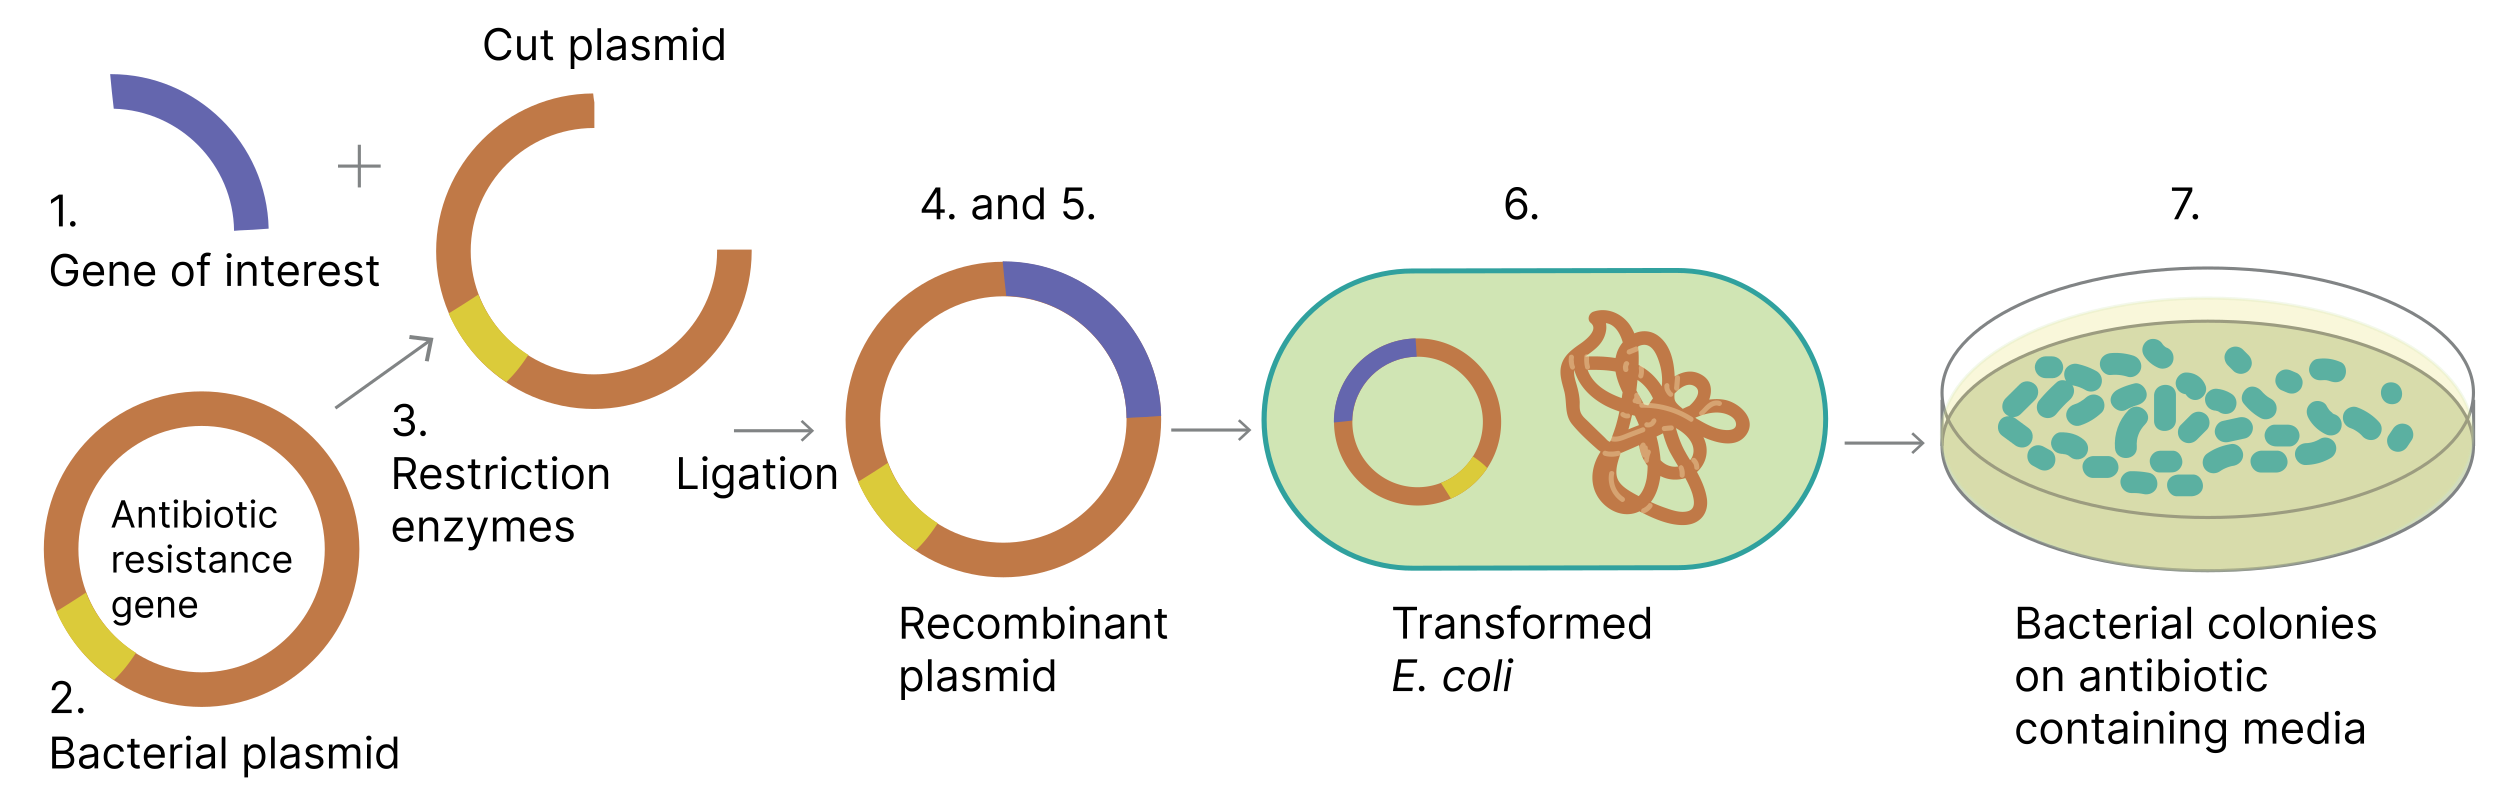 <svg version="1.1" xmlns="http://www.w3.org/2000/svg" x="0" y="0" viewBox="0 0 800 260" xml:space="preserve"><line x1="234.87" y1="137.84" x2="259.6" y2="137.84" fill="none" stroke="#818485" stroke-miterlimit="10"/><polygon points="256.79 141.33 256.19 140.73 259.3 137.84 256.19 134.98 256.79 134.39 260.53 137.84" fill="#818485"/><path d="M16.69 245.9v-10.18h3.56c.71 0 1.29.12 1.75.37.46.24.8.57 1.03.98s.34.86.34 1.36c0 .44-.08.8-.23 1.08s-.36.51-.61.68c-.25.17-.52.29-.81.37v.1c.31.02.62.13.94.33.31.2.58.48.79.85.21.37.32.83.32 1.36 0 .51-.12.97-.35 1.38-.23.41-.6.73-1.1.97-.5.24-1.15.36-1.95.36h-3.68zm1.24-5.71h2.29c.37 0 .71-.07 1.01-.22.3-.15.54-.35.72-.62.18-.26.27-.58.27-.93 0-.45-.16-.83-.47-1.14-.31-.31-.81-.47-1.48-.47h-2.33v3.38zm0 4.61h2.45c.81 0 1.38-.16 1.72-.47.34-.31.51-.69.51-1.14 0-.34-.09-.66-.26-.96a2.05 2.05 0 00-.75-.71c-.32-.18-.71-.27-1.15-.27h-2.51v3.55zM27.89 246.07c-.48 0-.92-.09-1.32-.28-.39-.18-.71-.45-.94-.8s-.35-.77-.35-1.27c0-.44.09-.79.26-1.07.17-.27.4-.49.69-.64.29-.16.61-.27.96-.35s.7-.14 1.06-.19c.46-.06.84-.11 1.13-.14s.5-.08.64-.16.2-.21.2-.4v-.04c0-.49-.13-.87-.4-1.14-.27-.27-.67-.41-1.21-.41-.56 0-1 .12-1.32.37-.32.25-.54.51-.67.79l-1.11-.4c.2-.46.46-.83.8-1.09.33-.26.7-.44 1.09-.55s.79-.16 1.17-.16c.25 0 .53.03.85.09.32.06.63.18.93.36.3.18.55.45.75.81.2.36.3.85.3 1.45v5.03h-1.17v-1.03h-.06c-.08.17-.21.34-.4.53-.19.19-.43.35-.74.48-.32.15-.7.21-1.14.21zm.18-1.05c.46 0 .86-.09 1.18-.27.32-.18.56-.42.73-.71s.25-.59.25-.91v-1.07c-.05.06-.16.11-.33.16s-.36.09-.58.12c-.22.04-.43.06-.63.09-.2.02-.37.05-.49.06-.3.04-.59.1-.85.19s-.48.22-.64.39-.24.41-.24.71c0 .41.15.72.46.92s.67.32 1.14.32zM36.64 246.05c-.72 0-1.33-.17-1.85-.51-.52-.34-.91-.8-1.19-1.4-.28-.59-.42-1.27-.42-2.03 0-.78.14-1.46.43-2.06.29-.6.69-1.06 1.2-1.4.52-.34 1.12-.5 1.81-.5.54 0 1.02.1 1.45.3.43.2.78.48 1.06.83.27.36.45.78.51 1.25h-1.17c-.09-.35-.29-.66-.59-.93-.31-.27-.72-.4-1.24-.4-.46 0-.86.12-1.2.36-.34.24-.61.57-.8 1-.19.43-.29.93-.29 1.51 0 .59.09 1.1.28 1.54.19.44.45.78.8 1.02.34.24.75.36 1.21.36.3 0 .58-.05.83-.16s.46-.26.63-.46.29-.44.37-.72h1.17c-.07.45-.23.86-.49 1.22s-.6.64-1.03.85c-.42.23-.92.33-1.48.33zM44.67 238.26v.99h-3.96v-.99h3.96zm-2.8-1.83h1.17v7.28c0 .33.05.58.15.74.1.16.22.27.38.33.15.05.32.08.49.08.13 0 .24-.01.32-.02.08-.01.15-.03.2-.04l.24 1.05a2.61 2.61 0 01-.87.14c-.33 0-.66-.07-.97-.21s-.58-.36-.79-.65c-.21-.29-.31-.66-.31-1.1v-7.6zM49.57 246.05c-.74 0-1.37-.16-1.9-.49-.53-.33-.94-.78-1.23-1.37-.29-.59-.43-1.27-.43-2.06s.14-1.47.43-2.07c.29-.6.69-1.07 1.2-1.4.52-.34 1.12-.5 1.81-.5.4 0 .79.07 1.18.2s.74.35 1.06.64c.32.3.57.69.76 1.18s.28 1.09.28 1.8v.5h-5.89v-1.01h4.69c0-.43-.08-.82-.26-1.15-.17-.34-.41-.61-.73-.8-.31-.2-.68-.29-1.11-.29-.47 0-.87.12-1.21.34-.34.23-.6.53-.78.9-.18.37-.27.76-.27 1.18v.68c0 .58.1 1.07.3 1.46s.48.7.84.91.77.31 1.25.31c.31 0 .59-.04.84-.13s.47-.22.65-.4c.18-.18.32-.4.42-.66l1.13.32c-.12.38-.32.72-.6 1.01-.28.29-.63.52-1.04.68-.41.14-.88.22-1.39.22zM54.52 245.9v-7.64h1.13v1.15h.08c.14-.38.39-.68.76-.92s.78-.35 1.23-.35h.32c.13 0 .23.01.29.01v1.19a3.145 3.145 0 00-.71-.08c-.37 0-.7.08-.99.23-.29.15-.52.37-.69.64-.17.27-.25.58-.25.92v4.83h-1.17zM60.32 236.99c-.23 0-.42-.08-.59-.23-.16-.16-.25-.34-.25-.56s.08-.41.25-.56c.16-.16.36-.23.59-.23s.43.08.59.23c.16.16.25.34.25.56s-.08.41-.25.56a.84.84 0 01-.59.23zm-.59 8.91v-7.64h1.17v7.64h-1.17zM65.3 246.07c-.48 0-.92-.09-1.32-.28-.39-.18-.71-.45-.94-.8s-.35-.77-.35-1.27c0-.44.09-.79.26-1.07.17-.27.4-.49.69-.64.29-.16.61-.27.96-.35s.7-.14 1.06-.19c.46-.06.84-.11 1.13-.14s.5-.08.64-.16.2-.21.2-.4v-.04c0-.49-.13-.87-.4-1.14-.27-.27-.67-.41-1.21-.41-.56 0-1 .12-1.32.37-.32.25-.54.51-.67.79l-1.11-.4c.2-.46.46-.83.8-1.09.33-.26.7-.44 1.09-.55s.79-.16 1.17-.16c.25 0 .53.03.85.09.32.06.63.18.93.36.3.18.55.45.75.81.2.36.3.85.3 1.45v5.03h-1.17v-1.03h-.06c-.08.17-.21.34-.4.53-.19.19-.43.35-.74.48-.32.15-.7.21-1.14.21zm.17-1.05c.46 0 .86-.09 1.18-.27.32-.18.56-.42.73-.71s.25-.59.25-.91v-1.07c-.05.06-.16.11-.33.16s-.36.09-.58.12c-.22.04-.43.06-.63.09-.2.02-.37.05-.49.06-.3.04-.59.1-.85.19s-.48.22-.64.39-.24.41-.24.71c0 .41.15.72.46.92s.68.32 1.14.32zM72.12 235.71v10.18h-1.17v-10.18h1.17zM78.2 248.76v-10.5h1.13v1.21h.14c.09-.13.21-.3.36-.51.15-.21.38-.39.67-.56s.68-.25 1.18-.25c.64 0 1.21.16 1.7.48.49.32.87.78 1.15 1.37.27.59.41 1.29.41 2.09 0 .81-.14 1.51-.41 2.1-.28.59-.66 1.05-1.14 1.37s-1.05.49-1.69.49c-.49 0-.88-.08-1.18-.25s-.52-.35-.68-.56c-.16-.21-.28-.38-.37-.52h-.1v4.04H78.2zm1.15-6.68c0 .58.08 1.08.25 1.52.17.44.42.78.74 1.03s.72.37 1.19.37c.49 0 .9-.13 1.23-.39.33-.26.58-.61.75-1.05.17-.44.25-.93.25-1.48 0-.54-.08-1.02-.25-1.45s-.41-.78-.74-1.03-.74-.38-1.24-.38c-.48 0-.88.12-1.2.36-.32.24-.57.58-.74 1-.15.43-.24.93-.24 1.5zM87.91 235.71v10.18h-1.17v-10.18h1.17zM92.3 246.07c-.48 0-.92-.09-1.32-.28-.39-.18-.71-.45-.94-.8s-.35-.77-.35-1.27c0-.44.09-.79.26-1.07.17-.27.4-.49.69-.64.29-.16.61-.27.96-.35s.7-.14 1.06-.19c.46-.06.84-.11 1.13-.14s.5-.08.64-.16.2-.21.2-.4v-.04c0-.49-.13-.87-.4-1.14-.27-.27-.67-.41-1.21-.41-.56 0-1 .12-1.32.37-.32.25-.54.51-.67.79l-1.11-.4c.2-.46.46-.83.8-1.09.33-.26.7-.44 1.09-.55s.79-.16 1.17-.16c.25 0 .53.03.85.09.32.06.63.18.93.36.3.18.55.45.75.81.2.36.3.85.3 1.45v5.03h-1.17v-1.03h-.06c-.08.17-.21.34-.4.53-.19.19-.43.35-.74.48-.32.15-.69.21-1.14.21zm.18-1.05c.46 0 .86-.09 1.18-.27.32-.18.56-.42.73-.71s.25-.59.25-.91v-1.07c-.05.06-.16.11-.33.16s-.36.09-.58.12c-.22.04-.43.06-.63.09-.2.02-.37.05-.49.06-.3.04-.59.1-.85.19s-.48.22-.64.39-.24.41-.24.71c0 .41.15.72.46.92s.67.32 1.14.32zM103.36 239.97l-1.05.3c-.07-.18-.16-.35-.29-.51s-.3-.31-.52-.42-.5-.16-.84-.16c-.47 0-.86.11-1.17.32-.31.21-.46.49-.46.81 0 .29.11.52.32.69s.54.31.99.42l1.13.28c.68.17 1.19.42 1.53.76.33.34.5.78.5 1.31 0 .44-.12.83-.38 1.17-.25.34-.6.62-1.05.82-.45.2-.97.3-1.56.3-.78 0-1.42-.17-1.93-.51-.51-.34-.83-.83-.97-1.48l1.11-.28c.11.41.31.72.6.92.3.21.69.31 1.17.31.55 0 .98-.12 1.31-.35s.48-.51.48-.84c0-.27-.09-.49-.28-.67-.19-.18-.47-.32-.86-.41l-1.27-.3c-.7-.17-1.21-.42-1.54-.77-.33-.35-.49-.79-.49-1.31 0-.43.12-.81.37-1.14.24-.33.58-.59 1-.78.42-.19.9-.28 1.44-.28.76 0 1.35.17 1.78.5.44.32.75.76.93 1.3zM105.27 245.9v-7.64h1.13v1.19h.1c.16-.41.42-.72.77-.95.35-.23.78-.34 1.28-.34s.92.11 1.26.34c.34.23.6.54.79.95h.08c.2-.39.49-.71.88-.94s.86-.35 1.41-.35c.68 0 1.24.21 1.68.64.43.43.65 1.09.65 1.99v5.11h-1.17v-5.11c0-.56-.15-.97-.46-1.21-.31-.24-.67-.36-1.09-.36-.54 0-.95.16-1.25.48-.3.32-.44.73-.44 1.23v4.97h-1.19v-5.23c0-.43-.14-.78-.42-1.05-.28-.27-.64-.4-1.09-.4-.3 0-.59.08-.85.24-.26.16-.48.39-.64.67-.16.29-.24.62-.24.99v4.77h-1.19zM118.03 236.99c-.23 0-.42-.08-.59-.23-.16-.16-.25-.34-.25-.56s.08-.41.25-.56c.16-.16.36-.23.59-.23s.43.08.59.23c.16.16.25.34.25.56s-.08.41-.25.56a.84.84 0 01-.59.23zm-.59 8.91v-7.64h1.17v7.64h-1.17zM123.64 246.05c-.64 0-1.2-.16-1.69-.49s-.87-.78-1.14-1.37c-.27-.59-.41-1.29-.41-2.1 0-.8.14-1.5.41-2.09.28-.59.66-1.05 1.15-1.37.49-.32 1.06-.48 1.7-.48.5 0 .89.08 1.18.25s.51.35.67.56c.15.21.27.38.36.51h.1v-3.76h1.17v10.18h-1.13v-1.17h-.14c-.09.14-.21.31-.37.52-.16.21-.39.4-.68.56s-.69.25-1.18.25zm.16-1.05c.47 0 .87-.12 1.19-.37s.57-.59.74-1.03c.17-.44.25-.95.25-1.52 0-.57-.08-1.07-.25-1.5-.17-.43-.41-.76-.74-1s-.73-.36-1.2-.36c-.5 0-.91.13-1.24.38-.33.25-.58.6-.74 1.03s-.25.92-.25 1.45c0 .54.08 1.04.25 1.48.17.44.42.79.75 1.05.34.26.75.39 1.24.39z"/><path d="M64.51 125.24c27.89 0 50.49 22.71 50.49 50.49s-22.71 50.49-50.49 50.49c-27.89 0-50.49-22.71-50.49-50.49s22.59-50.49 50.49-50.49m0 11.06c-21.79 0-39.42 17.75-39.42 39.42s17.75 39.42 39.42 39.42c21.79 0 39.42-17.75 39.42-39.42S86.29 136.3 64.51 136.3" fill="#c07947"/><path d="M43.51 208.91c-7.2-4.52-12.87-11.28-15.98-19.3a306.78 306.78 0 01-9.51 6.05 50.827 50.827 0 0018.45 21.94c2.75-2.61 5.01-5.56 7.04-8.69z" fill="#dbcb3a"/><path d="M584.16 134.01c.05 26.25-21.21 47.6-47.47 47.65l-84.55.16c-26.25.05-47.6-21.21-47.65-47.47-.05-26.25 21.21-47.6 47.47-47.65l84.55-.16c26.31-.04 47.6 21.22 47.65 47.47z" fill="#d0e5b4"/><path d="M585.01 134.01c.05 26.68-21.58 48.39-48.26 48.45l-84.62.16c-26.68.05-48.39-21.58-48.45-48.26s21.64-48.39 48.26-48.45l84.55-.16c26.69-.05 48.47 21.58 48.52 48.26zm-179.67.35c.05 25.76 21.09 46.72 46.86 46.67l84.55-.16c25.76-.05 46.72-21.09 46.67-46.86s-21.09-46.72-46.86-46.67l-84.62.16c-25.75.06-46.65 21.1-46.6 46.86z" fill="#30a19e"/><path d="M509.85 99.75c-1.46.55-2.07 2.57-.79 3.6 2.69 2.25-2 5.74-3.65 6.84-2.38 1.65-4.88 3.55-5.73 6.48-.85 2.87.13 5.68.87 8.48.98 3.72-.05 7.51 2.58 10.68 2.33 2.86 5.38 5.61 8.14 8.04.31.24.61.49.92.67-2.92 4.46-3.77 10.2-.64 14.84 2.88 4.21 8.32 6.58 13.07 4.25 4.34 2.25 9.72 4.68 14.66 4.37 4.88-.31 7.68-3.92 6.88-8.74-.49-2.93-1.72-5.61-3.13-8.24 3.05-2.69 4.08-7.09 2.05-11.12 4.15 1.82 10.45 3.7 13.67-.7 3.71-5.07-2.22-10.44-6.98-11.28-1.65-.3-3.24-.24-4.82-.05 1.09-3.05.72-6.35-2.76-8.11-2.87-1.52-5.74-.84-8.3.69-.19-4.94-1.36-10.13-5.34-13.05-2.38-1.7-5.13-1.76-7.57-.72-.31-.79-.74-1.59-1.23-2.38-2.43-3.83-7.32-6.14-11.9-4.55zm27.21 49.52c-2.26.37-4.21-.48-5.68-2-.19-2.5-.62-5.07-1.3-7.57.67-.37 1.4-.67 2.07-1.04.55 2.01 1.23 4.03 2.21 5.98.86 1.58 1.78 3.11 2.7 4.63zm-29-30.89c2.93-.07 5.98-.01 8.91.53.37 2.26 1.23 4.52 2.27 6.65-.12.61-.18 1.22-.3 1.83-4.7-1.7-9.22-4.32-10.88-9.01zm15.11 14.68c.43.98.92 1.95 1.29 2.99-1.16.43-2.26.86-3.36 1.35.42-1.53.79-3.05 1.15-4.58.31.06.61.12.92.24zm-5.15 20.95c-1.41-2.26-.62-5.19.11-7.57.18-.49.3-.98.49-1.47.37-.12.73-.25 1.1-.43 1.59-.67 3.17-1.35 4.76-2.08.19 1.04.43 2.07.8 3.11a13.78 13.78 0 001.96 3.48c0 1.34-.12 2.69-.3 3.97-.36 2.02-1.09 4.21-2.55 5.74-2.27-1.22-5.09-2.68-6.37-4.75zm10.57-26.03c-.43.55-.79 1.16-1.16 1.77-.37-.12-.79-.18-1.16-.3-.06 0-.12 0-.18-.06-.8-1.46-1.65-2.93-2.45-4.45.12-1.1.24-2.26.36-3.36 2.2 1.46 3.79 3.47 4.96 5.91-.13.13-.25.31-.37.49zm-15.12 12c-1.71-1.65-3.43-3.29-5.08-4.94-.73-.73-1.59-1.4-2.14-2.25-.92-1.34-.74-2.62-.74-4.15-.06-1.65-.37-3.23-.8-4.82-.43-1.71-1.23-3.66-.93-5.43 1.41 5.13 5.27 8.96 10.03 11.46 1.41.73 2.93 1.34 4.4 1.82a64.92 64.92 0 01-.85 3.54c-.48 1.89-1.27 3.91-2 5.93l-.24.24c-.73-.31-1.1-.85-1.65-1.4zm26.3 23.69c-2.2.43-4.58-.36-6.66-1.09-1.65-.55-3.24-1.21-4.83-1.94 1.77-2.32 2.68-5.32 3.04-8.31 2.38 1.22 5.13 1.52 8 .66.86 1.59 1.65 3.23 2.21 4.94.68 2.38 1.17 5.19-1.76 5.74zm1.07-16.42c-.49-.79-.98-1.59-1.41-2.38-1.47-2.56-2.39-5.18-3.13-7.87 2.08 1.16 3.97 2.68 5.02 4.75.98 2.02.74 4.03-.48 5.5zm10.47-15.04c1.53.3 3.79 1.27 4.16 3.04.49 2.26-1.95 2.51-3.6 2.33-2.93-.24-5.86-1.82-8.37-3.28a5.39 5.39 0 01-.98-.61c.06-.06.12-.06.18-.12 2.69-1.1 5.74-1.96 8.61-1.36zm-8.99-8.59c2.45 1.58.19 4.58-1.7 6.23-.73.31-1.4.61-2.13.98-.49-.43-.98-.79-1.41-1.22-1.28-1.22-1.35-1.89-1.23-3.66 1.95-2.08 4.39-3.67 6.47-2.33zm-17.67-12.97c3.66-1.41 5.38 2.37 6.3 5.3.61 1.89.92 3.91.93 5.86 0 .61-.06 1.22-.12 1.83-1.78-2.87-4.22-5.24-7.4-6.82.06-1.95.05-3.97-.19-5.92.11-.06.3-.19.48-.25zm-5.37-1.09c-.79.92-1.4 2.02-1.83 3.18-.18.61-.36 1.22-.48 1.83-3.24-.54-6.53-.6-9.71-.47 2.44-1.78 4.88-3.37 6.09-6.24.61-1.47.85-2.99.54-4.46 2.81.37 4.52 3.11 5.39 6.16zM426.89 135.08c-.03-14.77 11.97-26.76 26.69-26.79 14.71-.03 26.76 11.97 26.79 26.69.03 14.77-11.97 26.76-26.69 26.79-14.71.03-26.76-11.92-26.79-26.69m5.87-.01c.02 11.54 9.44 20.86 20.92 20.84s20.86-9.44 20.84-20.92c-.02-11.54-9.44-20.86-20.92-20.84-11.48.02-20.87 9.38-20.84 20.92" fill="#c07947"/><path d="M453.35 114.15c-.12-1.16-.13-2.32-.19-3.24-.06-.85-.13-1.71-.19-2.62-14.47.33-26.17 12.26-26.14 26.79v.12c1.95-.19 3.91-.37 5.86-.62.29-11.23 9.43-20.29 20.66-20.43z" fill="#6466ae"/><path d="M514.96 151.33c-.73 3.54.87 7.26 3.86 9.21.37.24.92 0 1.1-.37.18-.43 0-.85-.37-1.1-2.38-1.58-3.61-4.69-3.01-7.44.25-.98-1.34-1.28-1.58-.3zM517.02 144.37c-.06 0-.12.06-.24.06s-.12 0 0 0h-.12c-.31.06-.67.06-.98.06h-.85c-.37-.06-.67-.12-1.04-.24-.43-.12-.85.25-.98.61-.06.43.18.79.61.98 1.53.42 3.11.42 4.64-.01.43-.12.67-.61.55-.98a.785.785 0 00-.98-.55c-.24 0-.42.07-.61.07zM525.49 136.78c-1.53.61-3.11 1.17-4.64 1.78-1.4.55-2.99 1.35-4.58 1.11-1.04-.18-1.34 1.41-.3 1.59 1.77.3 3.42-.43 5-1.05l5-1.9c.99-.37.5-1.9-.48-1.53zM532.98 122.78c-.18.12-.3.31-.37.49-.06.67 0 1.34.31 1.95.31.61.67 1.16 1.22 1.58.18.12.37.18.55.18.18 0 .43-.12.55-.25.24-.31.3-.86-.06-1.1-.18-.12-.31-.24-.43-.43-.12-.18-.24-.37-.37-.55-.06-.18-.12-.43-.18-.61v-.06-.18-.18-.06c0-.24 0-.43-.12-.61s-.31-.3-.49-.37c-.19.02-.43.02-.61.2zM536.02 120.7l-.3 3.36c0 .24 0 .43.12.61s.31.3.49.37c.37.06.92-.18.98-.61.12-1.1.24-2.2.3-3.36 0-.24 0-.43-.12-.61s-.31-.3-.49-.37c-.43-.06-.92.12-.98.61zM546.72 129.05c-1.04.73-1.83 1.84-2.8 2.69-.3.31-.24.86.06 1.1.37.3.79.24 1.1-.06.79-.73 1.52-1.65 2.38-2.26.79-.61 1.65-.98 2.56-.62.43.12.85-.25.98-.61.12-.49-.18-.79-.61-.98-1.29-.43-2.69 0-3.67.74zM541.39 146.76c-.3.37-.24.79.06 1.1l.12.12c.12.18.24.37.37.55.06.18.12.37.18.61 0 .12.06.31.06.49 0 .43.43.79.86.73s.79-.37.73-.86c0-1.1-.49-2.14-1.29-2.87-.3-.18-.85-.17-1.09.13zM537.73 148.9c-.37.12-.67.61-.55.98.12.31.18.61.25.92.06.37.06.73.06 1.1 0 .24 0 .43.12.61s.31.3.49.37c.18.06.43 0 .61-.12s.3-.31.37-.49c.12-.98 0-1.95-.37-2.81a.805.805 0 00-.43-.49c-.13-.13-.37-.19-.55-.07zM525.44 141.72c-.18.12-.37.31-.49.55-.06.06-.06.12-.12.12-.24.31-.24.73-.06 1.04 0 .18.06.31.06.49.12.67.31 1.34.61 1.95.12.18.18.37.43.49.12.06.24.06.37.06-.06.31-.12.67-.12.98 0 .18.12.43.25.55.12.12.37.24.55.18.18 0 .43-.12.55-.25.12-.18.18-.37.18-.55v-.12-.12c0-.12 0-.18.06-.31.06-.24.06-.43.12-.67.06-.24.12-.43.18-.61 0-.06.06-.12.06-.18l.06-.12c0-.06.06-.12.06-.18.06-.18.12-.37.06-.61-.06-.18-.24-.37-.43-.49-.12-.06-.31-.06-.49-.06 0-.18-.06-.43-.06-.61 0-.12 0-.18-.06-.31s-.12-.18-.18-.24a.672.672 0 00-.43-.18c.06-.24 0-.43-.18-.61-.18-.31-.67-.37-.98-.19zM527.5 161.2c-.18.31-.49.55-.73.8-.3.24-.67.49-1.04.67-.18.06-.37.18-.49.43-.06.18-.12.43-.06.61s.18.37.43.49c.18.06.43.12.61.06.98-.43 1.83-1.04 2.44-1.96.12-.18.18-.37.18-.55 0-.18-.12-.43-.25-.55-.18-.12-.37-.24-.55-.18a.456.456 0 00-.54.18zM507.01 113.98c-.12 1.28-.06 2.5.25 3.72.12.43.61.67.98.55.43-.18.61-.55.55-.98-.06-.12-.06-.24-.12-.43 0-.06 0-.12-.06-.24-.06-.24-.06-.55-.12-.79v-.79-.43-.24c0-.24 0-.43-.12-.61s-.31-.3-.49-.37c-.32-.06-.81.12-.87.61zM523.37 110.9c-.73.31-1.53.61-2.26.92-.18.06-.37.18-.49.43-.06.18-.12.43-.06.61s.18.37.43.49c.18.06.43.12.61.06.73-.31 1.53-.61 2.26-.92.18-.06.37-.18.49-.43.06-.18.12-.43.06-.61s-.18-.37-.43-.49-.43-.12-.61-.06zM524.97 116.94c-.18.06-.37.18-.49.43-.06.18-.06.37-.06.61v-.12c.06.43.06.79.06 1.22-.06.37-.12.73-.24 1.04-.06.18 0 .43.12.61s.31.3.49.37c.18.06.43 0 .61-.12s.3-.31.37-.49c.3-.98.3-2.02.12-2.99-.06-.18-.24-.37-.43-.49-.13-.07-.37-.13-.55-.07zM520.2 115.61c-.06.06-.12.06-.18.12-.12.06-.24.18-.3.31-.12.18-.18.37-.24.61-.06.18-.06.31-.12.49-.06.43 0 .92.12 1.34.06.18.18.37.43.49.18.06.43.12.61.06s.37-.18.49-.43c.06-.18.12-.43.06-.61-.06-.06-.06-.18-.06-.31v-.31c0-.12.06-.18.06-.31.06-.12.12-.24.18-.31.12-.18.12-.43.06-.61s-.24-.37-.43-.49a.906.906 0 00-.68-.04zM520.17 132.27c-.12-.06-.18-.12-.31-.18 0 0-.06 0-.06-.06a.998.998 0 00-.55-.18c-.18 0-.43.12-.55.25-.12.18-.24.37-.18.55 0 .18.12.43.25.55.61.49 1.47.79 2.2.67.12 0 .18 0 .31-.06.12-.06.18-.12.24-.18.12-.12.24-.37.18-.55 0-.18-.12-.43-.25-.55-.12-.12-.37-.24-.55-.18h-.43c-.11-.08-.23-.08-.3-.08zM523.52 125.73c-.43.18-.61.55-.55.98v.37c0 .06 0 .18-.06.24-.06.12-.12.24-.18.31-.06.06-.06.12-.12.12-.12.12-.18.37-.18.55s.12.43.25.55c.18.18.43.18.67.18.12.12.24.18.37.18.24.06.49.12.67.12h.24c-.18.49.06 1.16.73 1.16 5.49-.13 10.87 1.38 15.45 4.37.86.55 1.59-.86.73-1.41a28.916 28.916 0 00-16.25-4.55h-.06c0-.06.06-.12.06-.18v-.43c-.18-.37-.37-.79-.49-1.16 0-.12-.06-.18-.18-.3l-.12-.12c0-.18-.06-.43-.06-.61-.07-.31-.56-.55-.92-.37zM532.51 136.34c-.43.06-.79.37-.73.86.06.43.37.79.86.73.73-.06 1.53-.13 2.26-.19.43-.06.79-.37.73-.86-.06-.43-.37-.79-.86-.73-.79 0-1.52.13-2.26.19zM528.79 134.09c-.18.12-.24.24-.3.43v-.06c-.06.12-.12.18-.18.31l-.18.18c-.12.06-.18.12-.3.18-.06.06-.18.06-.24.06h-.24c-.06 0-.12 0-.18-.06-.43-.12-.85.18-.98.61-.06.43.18.85.61.98.67.18 1.4 0 1.95-.31.24-.12.55-.37.73-.61.24-.31.43-.61.55-.98.06-.18 0-.43-.12-.61s-.31-.3-.49-.37c-.27.06-.45.12-.63.25zM502.07 114.11c-.18 1.22-.06 2.44.37 3.6.18.37.55.67.98.55.37-.12.67-.61.55-.98-.12-.24-.18-.49-.25-.79 0-.12-.06-.24-.06-.37v-.06-.18c0-.24-.06-.49-.06-.73v-.24s.06-.37.06-.43a.88.88 0 00-.61-.98c-.5-.06-.92.19-.98.61z" opacity=".4" fill="#f9e2af"/><path d="M471.31 146.06c-2.39 3.82-5.96 6.83-10.21 8.48 1.1 1.65 2.17 3.33 3.22 5.03 4.74-2.09 8.77-5.51 11.6-9.79-1.38-1.45-2.95-2.65-4.61-3.72z" fill="#dbcb3a"/><path d="M74.9 73.87c2.19-.23 4.38-.23 6.11-.35 1.61-.12 3.23-.23 4.96-.35-.58-27.32-23.05-49.45-50.49-49.45h-.23c.35 3.69.69 7.38 1.15 11.07 21.21.58 38.27 17.87 38.5 39.08z" fill="#6466ae"/><g><path d="M230.28 79.87c-.28.03-.55.04-.82.03 0 .16.01.32.01.48 0 21.67-17.64 39.42-39.42 39.42-21.67 0-39.42-17.75-39.42-39.42s17.64-39.42 39.42-39.42h.15V32.8c-.17-.99-.32-1.97-.39-2.9-27.78.13-50.25 22.78-50.25 50.48 0 27.78 22.59 50.49 50.49 50.49 27.78 0 50.49-22.71 50.49-50.49 0-.17-.01-.34-.01-.5h-10.25z" fill="#c07947"/><path d="M169.06 113.55c-7.2-4.52-12.87-11.28-15.98-19.3a306.78 306.78 0 01-9.51 6.05 50.827 50.827 0 0018.45 21.94c2.74-2.6 5.01-5.56 7.04-8.69z" fill="#dbcb3a"/></g><g><path d="M321.08 83.76c27.89 0 50.49 22.71 50.49 50.49s-22.71 50.49-50.49 50.49c-27.89 0-50.49-22.71-50.49-50.49s22.59-50.49 50.49-50.49m0 11.06c-21.79 0-39.42 17.75-39.42 39.42s17.75 39.42 39.42 39.42c21.79 0 39.42-17.75 39.42-39.42s-17.64-39.42-39.42-39.42" fill="#c07947"/><path d="M360.5 133.78c2.19-.23 4.38-.23 6.11-.35 1.61-.12 3.23-.23 4.96-.35-.58-27.32-23.05-49.45-50.49-49.45h-.23c.35 3.69.69 7.38 1.15 11.07 21.21.58 38.27 17.87 38.5 39.08z" fill="#6466ae"/><path d="M300.08 167.42c-7.2-4.52-12.87-11.28-15.98-19.3a306.78 306.78 0 01-9.51 6.05 50.827 50.827 0 0018.45 21.94c2.75-2.6 5.01-5.56 7.04-8.69z" fill="#dbcb3a"/></g><g><ellipse cx="706.48" cy="142.7" rx="85.03" ry="39.92" fill="#d2dbc0"/><ellipse cx="706.48" cy="125.68" rx="85.03" ry="39.92" fill="none" stroke="#818485" stroke-miterlimit="10"/><line x1="621.45" y1="127.93" x2="621.45" y2="142.7" fill="none" stroke="#818485" stroke-miterlimit="10"/><line x1="791.55" y1="127.93" x2="791.55" y2="142.7" fill="none" stroke="#818485" stroke-miterlimit="10"/><ellipse cx="706.48" cy="142.7" rx="85.03" ry="39.92" fill="none" stroke="#818485" stroke-miterlimit="10"/><ellipse cx="706.26" cy="139" rx="85.03" ry="43.62" opacity=".26" fill="#e8df70" stroke="#d0e5b4" stroke-miterlimit="10"/><path d="M651.14 128.05c1.3-1.29 1.52-3.61.15-4.95-1.33-1.3-3.56-1.52-4.95-.15-1.51 1.5-3.02 2.99-4.53 4.49-1.3 1.29-1.52 3.61-.15 4.95.36.35.79.62 1.25.8-1.08-.05-2.18.35-2.85 1.28-1.08 1.49-1 3.75.57 4.92 1.4 1.03 2.79 2.06 4.19 3.09 1.47 1.09 3.78.99 4.92-.57 1.08-1.49 1-3.75-.57-4.92-1.4-1.03-2.79-2.06-4.19-3.09-.25-.18-.53-.32-.82-.44.88.03 1.76-.25 2.45-.93 1.51-1.49 3.02-2.98 4.53-4.48z" opacity=".74" fill="#30a19e"/><path d="M670.81 118.73c-1.87-1.04-3.91-1.8-6-2.26-1.79-.39-3.85.74-4.2 2.62-.18.98.04 1.98.56 2.77-1.04-.34-2.2-.27-3.05.5-1.99 1.8-3.87 3.71-5.58 5.77-1.17 1.41-.96 3.82.55 4.92 1.56 1.13 3.67.96 4.92-.55a48.77 48.77 0 013.29-3.6l.27-.26c-.16.15-.15.15.03-.02l.69-.63c1.31-1.19 1.94-3.18.84-4.73.04.01.07.03.11.04.78.17 1.57.37 2.32.65.1.05.62.27.62.27.44.2.88.43 1.3.67 1.6.89 3.93.28 4.74-1.41.83-1.73.3-3.8-1.41-4.75z" opacity=".74" fill="#30a19e"/><path d="M656.61 114.03h-2.08c-.86 0-1.82.46-2.41 1.07-.6.63-1.04 1.66-.98 2.54.15 1.94 1.65 3.39 3.61 3.39h2.08c.86 0 1.82-.46 2.41-1.07.6-.63 1.04-1.66.98-2.54-.14-1.94-1.65-3.39-3.61-3.39zM672.31 127.13c-1.54-1.3-3.5-1.13-4.95.2-.11.11-.23.21-.35.31-.04.03-.11.08-.23.18-.38.25-.74.52-1.14.75-.09.05-.84.44-.84.46-.36.15-.73.28-1.1.4-1.74.57-2.99 2.53-2.36 4.35.6 1.75 2.49 2.98 4.35 2.36 2.59-.85 4.82-2.22 6.81-4.07 1.35-1.24 1.17-3.79-.19-4.94zM666.84 140.72c-2.15-1.81-4.76-2.45-7.52-2.38-1.84.05-3.27 2.29-2.94 3.98.4 2.05 2.02 2.99 3.98 2.94-.61.02.09.07.46.11.11.02.34.07.47.12.06.02.45.21.54.24.27.18.52.37.77.58 1.4 1.18 3.87.82 4.9-.68 1.14-1.63.84-3.65-.66-4.91zM681.13 131.22c-3.15 3.24-4.69 7.72-4.34 12.2.35 4.5 7.33 4.04 6.99-.45-.22-2.81.72-5.18 2.67-7.19 3.14-3.23-2.18-7.78-5.32-4.56z" opacity=".74" fill="#30a19e"/><path d="M686.9 125.74c-.29-1.68-2.02-3.51-3.92-3.03-1.89.49-3.68 1.08-5.41 2.01-1.61.86-2.74 2.76-1.87 4.58.75 1.58 2.85 2.8 4.58 1.87a19.036 19.036 0 012.95-1.31c.13-.05 1.41-.41.64-.21 1.77-.45 3.38-1.89 3.03-3.91zM682.58 113.78c-2.29-.71-4.74-.99-7.13-.78-1.88.17-3.5 1.51-3.49 3.51 0 1.77 1.62 3.66 3.51 3.49 1.87-.17 3.56-.01 5.36.55 1.81.56 3.81-.74 4.27-2.51.48-1.9-.71-3.7-2.52-4.26zM689.3 126.67v7.98c0 4.52 7 4.24 7-.25v-7.98c-.01-4.52-7-4.25-7 .25zM695.31 144.23h-3.47c-.97 0-1.78.08-2.58.71-.68.53-1.25 1.46-1.33 2.33-.14 1.69 1.08 3.91 3.03 3.91h3.47c.97 0 1.78-.08 2.58-.71.68-.53 1.25-1.46 1.33-2.33.15-1.69-1.07-3.91-3.03-3.91zM705.89 132.61c-1.53-1.26-3.55-1.12-4.94.27l-3.12 3.12c-1.3 1.3-1.14 3.79.27 4.94 1.53 1.26 3.56 1.12 4.94-.27l3.12-3.12c1.29-1.29 1.13-3.78-.27-4.94zM705.75 123.32c-1.08-2.64-3.48-4.16-6.31-4.11-1.83.04-3.43 1.99-3.2 3.78.23 1.77 1.5 2.95 3.17 3.16.84 1.41 2.58 2.29 4.21 1.64 1.68-.68 2.87-2.66 2.13-4.47zM693.49 111.31c-.1-.04-.24-.09-.37-.15-.06-.04-.13-.08-.19-.13-.23-.17-.43-.37-.63-.56-.15-.18-.3-.36-.43-.56-1.01-1.53-3.43-1.95-4.88-.81-1.54 1.21-1.89 3.24-.81 4.88 1.07 1.63 2.67 2.93 4.45 3.71 1.68.73 3.92 0 4.63-1.77.69-1.74.03-3.83-1.77-4.61zM674.5 145.94h-4.51c-1.83 0-3.62 1.49-3.59 3.41.03 1.86 1.45 3.59 3.41 3.59h4.51c1.83 0 3.62-1.49 3.59-3.41-.03-1.86-1.45-3.59-3.41-3.59zM713.98 142.1c-2.8.44-5.36 1.41-7.69 3.03-1.55 1.08-1.87 3.38-.78 4.89 1.13 1.56 3.33 1.86 4.89.78 1.2-.83 2.81-1.51 4.21-1.73 1.87-.29 3.35-1.83 3.18-3.8-.17-1.78-1.93-3.46-3.81-3.17zM720.78 135.96c-.65-1.9-2.43-2.79-4.34-2.38-1.73.38-3.46.75-5.18 1.13-1.79.39-2.96 2.64-2.38 4.34.65 1.9 2.43 2.79 4.34 2.38 1.73-.38 3.46-.75 5.18-1.13 1.8-.38 2.96-2.63 2.38-4.34zM714.17 126.09c-1.44-.95-3.07-1.52-4.79-1.68-1.83-.16-3.7 1.33-3.77 3.21-.07 1.91 1.26 3.6 3.21 3.77l.25.03c.15.06.4.09.5.13.13.04.26.1.38.16.1.06.2.12.3.19 1.53 1.01 3.87.68 4.86-.94.98-1.62.69-3.79-.94-4.87zM726.69 127.59c-.34-.19-.67-.4-1-.6-.17-.14-.35-.27-.52-.41-.28-.23-.55-.48-.81-.73-.16-.16-.32-.32-.47-.49-.12-.13-.54-.65-.04-.03-1.15-1.41-3.17-2.23-4.84-1.06-1.41.99-2.29 3.32-1.06 4.84 1.56 1.91 3.3 3.48 5.47 4.67 1.61.89 3.93.22 4.73-1.47.83-1.73.25-3.77-1.46-4.72zM728.65 144.21h-4.86c-1.83 0-3.64 1.43-3.63 3.37.01 1.84 1.41 3.63 3.37 3.63h4.86c1.83 0 3.64-1.43 3.63-3.37-.01-1.84-1.41-3.63-3.37-3.63zM735.82 139.02c-.3-2.04-1.88-3.12-3.84-3.12h-4.16c-1.84 0-3.38 2.1-3.12 3.84.3 2.04 1.88 3.12 3.84 3.12h4.16c1.84 0 3.37-2.1 3.12-3.84zM747.19 141.84c-.88-1.62-3.11-2.36-4.75-1.4-1.42.83-2.88 1.32-4.5 1.37-1.89.06-3.52 1.5-3.55 3.45-.03 1.83 1.55 3.61 3.45 3.55 2.81-.09 5.52-.8 7.95-2.22 1.63-.96 2.32-3.06 1.4-4.75zM656.03 144.06l-2.04-1.11c-.81-.44-1.75-.6-2.65-.37-.83.22-1.73.84-2.14 1.61-.86 1.63-.48 3.86 1.24 4.79l2.04 1.11c.81.44 1.75.6 2.65.37.83-.22 1.73-.84 2.14-1.61.87-1.63.48-3.85-1.24-4.79zM687.65 151.29c-1.9-.36-3.85-.53-5.78-.51-1.83.02-3.5 1.83-3.32 3.67.18 1.95 1.7 3.35 3.67 3.33.38 0 .75-.01 1.12.01-.01 0 .6.03.7.03.7.06 1.39.18 2.08.31 1.8.34 3.84-.75 4.18-2.65.32-1.83-.73-3.83-2.65-4.19zM701.81 151.85h-4.51c-1.83 0-3.72 1.12-3.83 3.13-.1 1.74 1.18 3.83 3.13 3.83h4.51c1.83 0 3.72-1.12 3.83-3.13.11-1.73-1.17-3.83-3.13-3.83zM747.44 132.73c-.22-.1-1.07-.38-1.15-.62.34.23.41.27.21.12-.11-.08-.21-.16-.31-.24-.17-.14-.33-.28-.49-.43-.04-.04-.12-.1-.18-.16a10.323 10.323 0 01-1.02-1.56c-.86-1.62-3.46-1.97-4.86-.93-1.66 1.23-1.85 3.12-.93 4.86 1.21 2.29 3.28 4.15 5.61 5.24 1.66.77 3.91.18 4.69-1.58.76-1.7.2-3.87-1.57-4.7zM761.29 135.04c-1.94-2.13-4.3-3.69-7-4.7-1.72-.64-3.92.47-4.41 2.24-.53 1.89.4 3.73 2.24 4.41.22.08.43.17.65.25.06.02.12.05.17.07a12.68 12.68 0 011.85 1.17c.03.02.2.16.31.24.09.09.28.26.31.28.21.2.41.42.6.63 1.23 1.35 3.55 1.66 4.94.34 1.35-1.28 1.66-3.49.34-4.93zM749.04 115.88c-2.5-1.07-4.82-1.4-7.51-1.02-1.82.26-3.02 2.59-2.51 4.26.6 1.98 2.32 2.79 4.26 2.51-.63.09.39 0 .43 0 .27 0 .54.02.81.04.09.03.5.12.59.14.15.04 1.05.37.38.09 1.68.72 3.83.58 4.79-1.24.79-1.49.56-4.01-1.24-4.78zM736.66 121.36c-.33-.85-.92-1.68-1.79-2.05-.57-.24-1.15-.49-1.72-.73-.84-.36-1.75-.47-2.63-.18-.82.27-1.69.98-2.05 1.79-.35.82-.5 1.78-.18 2.63.33.85.92 1.68 1.79 2.05.57.24 1.15.49 1.72.73.84.36 1.75.47 2.63.18.82-.27 1.69-.98 2.05-1.79.36-.81.51-1.77.18-2.63zM719.44 113.56l-1.73-1.73c-.61-.61-1.63-.95-2.47-.92-.87.03-1.9.46-2.47 1.13-.57.68-.99 1.56-.92 2.47.07.96.44 1.78 1.13 2.47l1.73 1.73c.61.61 1.63.95 2.47.92.87-.03 1.9-.46 2.47-1.13.57-.68.99-1.56.92-2.47-.07-.96-.44-1.78-1.13-2.47zM765.12 122.35c-4.52 0-4.16 6.99.34 6.99 4.51.01 4.15-6.99-.34-6.99zM770.56 136.03c-1.73-.94-3.72-.44-4.8 1.19l-1.39 2.08c-1.02 1.52-.41 3.93 1.19 4.8 1.73.94 3.72.44 4.8-1.19l1.39-2.08c1.02-1.52.41-3.93-1.19-4.8z" opacity=".74" fill="#30a19e"/></g><g><line x1="374.8" y1="137.61" x2="399.52" y2="137.61" fill="none" stroke="#818485" stroke-miterlimit="10"/><polygon points="396.71 141.1 396.12 140.5 399.23 137.61 396.12 134.76 396.71 134.16 400.46 137.61" fill="#818485"/></g><g><line x1="590.29" y1="141.79" x2="615.02" y2="141.79" fill="none" stroke="#818485" stroke-miterlimit="10"/><polygon points="612.21 145.28 611.61 144.68 614.72 141.79 611.61 138.94 612.21 138.34 615.95 141.79" fill="#818485"/></g><g fill="none" stroke="#818485" stroke-miterlimit="10"><line x1="114.99" y1="46.32" x2="114.99" y2="59.98"/><line x1="108.16" y1="53.15" x2="121.82" y2="53.15"/></g><g><path d="M23.65 84.49c-.11-.33-.25-.64-.43-.9s-.39-.49-.63-.68-.52-.33-.83-.43c-.31-.1-.65-.15-1.01-.15-.6 0-1.15.16-1.65.47-.49.31-.89.77-1.18 1.38s-.44 1.35-.44 2.23.15 1.63.44 2.23c.29.61.69 1.07 1.2 1.38s1.07.47 1.7.47c.58 0 1.1-.12 1.54-.38.45-.25.79-.6 1.04-1.06.25-.46.38-1 .38-1.62l.38.08H21.1V86.4h3.88v1.09c0 .84-.18 1.57-.53 2.19-.36.62-.85 1.1-1.47 1.44-.62.34-1.34.51-2.15.51-.9 0-1.69-.21-2.37-.64-.68-.42-1.21-1.03-1.59-1.81-.38-.78-.57-1.71-.57-2.78 0-.81.11-1.53.33-2.18.22-.64.52-1.19.92-1.65.4-.45.87-.8 1.41-1.04a4.37 4.37 0 011.79-.36c.54 0 1.04.08 1.5.24.47.16.88.39 1.25.68.37.29.67.64.92 1.05.25.41.41.86.51 1.35h-1.28zM30.14 91.65c-.74 0-1.37-.16-1.9-.49-.53-.33-.94-.78-1.23-1.37s-.43-1.27-.43-2.06.14-1.47.43-2.07.69-1.07 1.2-1.4c.52-.34 1.12-.5 1.81-.5.4 0 .79.07 1.18.2.39.13.74.35 1.06.64.32.3.57.69.76 1.18s.28 1.09.28 1.8v.5h-5.89v-1.01h4.69c0-.43-.08-.82-.26-1.15-.17-.34-.41-.6-.73-.8-.31-.2-.68-.29-1.11-.29-.47 0-.87.12-1.21.35-.34.23-.6.53-.78.9-.18.37-.27.76-.27 1.18v.68c0 .58.1 1.06.3 1.46s.48.7.84.91.77.31 1.25.31c.31 0 .59-.04.84-.13s.47-.22.65-.4c.18-.18.32-.4.42-.66l1.13.32c-.12.38-.32.72-.6 1.01-.28.29-.63.52-1.04.68-.41.13-.88.21-1.39.21zM36.26 86.89v4.59h-1.17v-7.64h1.13v1.19h.1c.18-.39.45-.7.82-.94s.84-.36 1.41-.36c.52 0 .97.11 1.36.32.39.21.69.53.91.95.22.43.32.96.32 1.61v4.85h-1.17v-4.77c0-.6-.16-1.07-.47-1.4s-.74-.5-1.28-.5c-.37 0-.71.08-1 .24-.29.16-.52.4-.69.71-.18.33-.27.71-.27 1.15zM46.48 91.65c-.74 0-1.37-.16-1.9-.49-.53-.33-.94-.78-1.23-1.37s-.43-1.27-.43-2.06.14-1.47.43-2.07.69-1.07 1.2-1.4c.52-.34 1.12-.5 1.81-.5.4 0 .79.07 1.18.2.39.13.74.35 1.06.64.32.3.57.69.76 1.18s.28 1.09.28 1.8v.5h-5.89v-1.01h4.69c0-.43-.08-.82-.26-1.15-.17-.34-.41-.6-.73-.8-.31-.2-.68-.29-1.11-.29-.47 0-.87.12-1.21.35-.34.23-.6.53-.78.9-.18.37-.27.76-.27 1.18v.68c0 .58.1 1.06.3 1.46s.48.7.84.91.77.31 1.25.31c.31 0 .59-.04.84-.13s.47-.22.65-.4c.18-.18.32-.4.42-.66l1.13.32c-.12.38-.32.72-.6 1.01-.28.29-.63.52-1.04.68-.4.13-.87.21-1.39.21zM58.48 91.65c-.69 0-1.29-.16-1.81-.49-.52-.33-.92-.79-1.21-1.38-.29-.59-.44-1.28-.44-2.07 0-.8.15-1.49.44-2.08s.69-1.05 1.21-1.38c.52-.33 1.12-.49 1.81-.49s1.29.16 1.81.49.92.79 1.21 1.38.44 1.29.44 2.08-.15 1.48-.44 2.07c-.29.59-.69 1.05-1.21 1.38s-1.13.49-1.81.49zm0-1.06c.52 0 .95-.13 1.29-.4.34-.27.59-.62.75-1.06.16-.44.24-.91.24-1.42s-.08-.99-.24-1.43c-.16-.44-.41-.8-.75-1.07s-.77-.41-1.29-.41-.95.14-1.29.41c-.34.27-.59.63-.75 1.07-.16.44-.24.92-.24 1.43s.08.98.24 1.42c.16.44.41.79.75 1.06.33.27.76.4 1.29.4zM67.13 83.85v.99h-4.12v-.99h4.12zm-2.89 7.64V82.8c0-.44.1-.8.31-1.09.21-.29.47-.51.8-.66.33-.15.67-.22 1.04-.22.29 0 .52.02.71.07.18.05.32.09.41.13l-.34 1.01c-.06-.02-.14-.04-.25-.07s-.24-.04-.41-.04c-.39 0-.67.1-.84.29-.17.2-.26.48-.26.86v8.41h-1.17zM73.31 82.58c-.23 0-.42-.08-.59-.23s-.25-.34-.25-.56.08-.41.25-.56.36-.23.59-.23.43.08.59.23.25.34.25.56-.08.41-.25.56-.36.23-.59.23zm-.6 8.91v-7.64h1.17v7.64h-1.17zM77.21 86.89v4.59h-1.17v-7.64h1.13v1.19h.1c.18-.39.45-.7.82-.94s.84-.36 1.41-.36c.52 0 .97.11 1.36.32.39.21.69.53.91.95.22.43.32.96.32 1.61v4.85h-1.17v-4.77c0-.6-.16-1.07-.47-1.4s-.74-.5-1.28-.5c-.37 0-.71.08-1 .24-.29.16-.52.4-.69.71-.19.33-.27.71-.27 1.15zM87.55 83.85v.99h-3.96v-.99h3.96zm-2.81-1.83h1.17v7.28c0 .33.05.58.15.74.1.16.22.27.38.33.15.05.32.08.49.08.13 0 .24-.01.32-.02.08-.01.15-.03.2-.04l.24 1.05a2.61 2.61 0 01-.87.14c-.33 0-.66-.07-.97-.21s-.58-.36-.79-.65c-.21-.29-.31-.66-.31-1.1v-7.6zM92.44 91.65c-.74 0-1.37-.16-1.9-.49-.53-.33-.94-.78-1.23-1.37s-.43-1.27-.43-2.06.14-1.47.43-2.07.69-1.07 1.2-1.4c.52-.34 1.12-.5 1.81-.5.4 0 .79.07 1.18.2.39.13.74.35 1.06.64.32.3.57.69.76 1.18s.28 1.09.28 1.8v.5h-5.89v-1.01h4.69c0-.43-.08-.82-.26-1.15-.17-.34-.41-.6-.73-.8-.31-.2-.68-.29-1.11-.29-.47 0-.87.12-1.21.35-.34.23-.6.53-.78.9-.18.37-.27.76-.27 1.18v.68c0 .58.1 1.06.3 1.46s.48.7.84.91.77.31 1.25.31c.31 0 .59-.04.84-.13s.47-.22.65-.4c.18-.18.32-.4.42-.66l1.13.32c-.12.38-.32.72-.6 1.01-.28.29-.63.52-1.04.68-.41.13-.87.21-1.39.21zM97.39 91.49v-7.64h1.13V85h.08c.14-.38.39-.68.76-.92s.78-.35 1.23-.35c.09 0 .19 0 .32.01.13 0 .23.01.29.01v1.19a3.145 3.145 0 00-.71-.08c-.37 0-.7.08-.99.23-.29.15-.52.37-.69.64-.17.27-.25.58-.25.92v4.83h-1.17zM105.56 91.65c-.74 0-1.37-.16-1.9-.49-.53-.33-.94-.78-1.23-1.37s-.43-1.27-.43-2.06.14-1.47.43-2.07.69-1.07 1.2-1.4c.52-.34 1.12-.5 1.81-.5.4 0 .79.07 1.18.2.39.13.74.35 1.06.64.32.3.57.69.76 1.18s.28 1.09.28 1.8v.5h-5.89v-1.01h4.69c0-.43-.08-.82-.26-1.15-.17-.34-.41-.6-.73-.8-.31-.2-.68-.29-1.11-.29-.47 0-.87.12-1.21.35-.34.23-.6.53-.78.9-.18.37-.27.76-.27 1.18v.68c0 .58.1 1.06.3 1.46s.48.7.84.91.77.31 1.25.31c.31 0 .59-.04.84-.13s.47-.22.65-.4c.18-.18.32-.4.42-.66l1.13.32c-.12.38-.32.72-.6 1.01-.28.29-.63.52-1.04.68-.4.13-.87.21-1.39.21zM115.93 85.56l-1.05.3a1.86 1.86 0 00-.29-.51c-.13-.17-.3-.31-.52-.42s-.5-.16-.84-.16c-.47 0-.86.11-1.17.32-.31.21-.46.48-.46.81 0 .29.11.52.32.69s.54.31.99.42l1.13.28c.68.17 1.19.42 1.53.76.33.34.5.78.5 1.31 0 .44-.12.83-.38 1.17-.25.34-.6.62-1.05.82-.45.2-.97.3-1.56.3-.78 0-1.42-.17-1.93-.51-.51-.34-.83-.83-.97-1.48l1.11-.28c.11.41.31.72.6.92.3.21.69.31 1.17.31.55 0 .98-.12 1.31-.35.32-.23.48-.51.48-.84 0-.27-.09-.49-.28-.67-.19-.18-.47-.32-.86-.41l-1.27-.3c-.7-.17-1.21-.42-1.54-.77-.33-.35-.49-.79-.49-1.31 0-.43.12-.81.37-1.14s.58-.59 1-.78c.42-.19.9-.28 1.44-.28.76 0 1.35.17 1.78.5.44.32.74.76.93 1.3zM121.16 83.85v.99h-3.96v-.99h3.96zm-2.81-1.83h1.17v7.28c0 .33.05.58.15.74.1.16.22.27.38.33.15.05.32.08.49.08.13 0 .24-.01.32-.02.08-.01.15-.03.2-.04l.24 1.05a2.61 2.61 0 01-.87.14c-.33 0-.66-.07-.97-.21s-.58-.36-.79-.65c-.21-.29-.31-.66-.31-1.1v-7.6z"/></g><g><path d="M288.58 204.36v-10.18h3.44c.8 0 1.45.13 1.96.4s.89.64 1.13 1.11.37 1.01.37 1.61c0 .6-.12 1.13-.37 1.6s-.62.83-1.13 1.09c-.51.26-1.16.4-1.94.4h-2.78v-1.11H292c.54 0 .98-.08 1.31-.24s.58-.38.73-.68c.15-.29.23-.64.23-1.05 0-.41-.08-.76-.23-1.07-.15-.3-.4-.54-.73-.71-.33-.17-.78-.25-1.33-.25h-2.17v9.09h-1.23zm4.79-4.58l2.51 4.57h-1.43l-2.47-4.57h1.39zM300.49 204.52c-.74 0-1.37-.16-1.9-.49-.53-.33-.94-.78-1.23-1.37-.29-.59-.43-1.27-.43-2.06s.14-1.47.43-2.07c.29-.6.69-1.07 1.2-1.4.52-.34 1.12-.5 1.81-.5.4 0 .79.07 1.18.2s.74.35 1.06.64c.32.3.57.69.76 1.18s.28 1.09.28 1.8v.5h-5.89v-1.01h4.69c0-.43-.08-.82-.26-1.15-.17-.34-.41-.61-.73-.8-.31-.2-.68-.29-1.11-.29-.47 0-.87.12-1.21.34-.34.23-.6.53-.78.9-.18.37-.27.76-.27 1.18v.68c0 .58.1 1.07.3 1.46s.48.7.84.91.77.31 1.25.31c.31 0 .59-.04.84-.13s.47-.22.65-.4c.18-.18.32-.4.42-.66l1.13.32c-.12.38-.32.72-.6 1.01-.28.29-.63.52-1.04.68-.41.13-.88.22-1.39.22zM308.54 204.52c-.72 0-1.33-.17-1.85-.51-.52-.34-.91-.8-1.19-1.4-.28-.59-.42-1.27-.42-2.03 0-.78.14-1.46.43-2.06.29-.6.69-1.06 1.2-1.4.52-.34 1.12-.5 1.81-.5.54 0 1.02.1 1.45.3.43.2.78.48 1.06.83.27.36.45.78.51 1.25h-1.17c-.09-.35-.29-.66-.59-.93-.31-.27-.72-.4-1.24-.4-.46 0-.86.12-1.2.36-.34.24-.61.57-.8 1-.19.43-.29.93-.29 1.51 0 .59.09 1.1.28 1.54.19.44.45.78.8 1.02.34.24.75.36 1.21.36.3 0 .58-.05.83-.16s.46-.26.63-.46.29-.44.37-.72h1.17c-.07.45-.23.86-.49 1.22s-.6.64-1.03.85c-.42.22-.92.33-1.48.33zM316.36 204.52c-.69 0-1.29-.16-1.81-.49-.52-.33-.92-.79-1.21-1.38-.29-.59-.44-1.28-.44-2.07 0-.8.15-1.49.44-2.08.29-.59.69-1.05 1.21-1.38.52-.33 1.12-.49 1.81-.49s1.29.16 1.81.49.92.79 1.21 1.38c.29.59.44 1.29.44 2.08s-.15 1.48-.44 2.07c-.29.59-.69 1.05-1.21 1.38s-1.12.49-1.81.49zm0-1.06c.52 0 .95-.13 1.29-.4s.59-.62.75-1.06c.16-.44.24-.91.24-1.42 0-.51-.08-.99-.24-1.43-.16-.44-.41-.8-.75-1.07s-.77-.41-1.29-.41-.95.14-1.29.41c-.34.27-.59.63-.75 1.07-.16.44-.24.92-.24 1.43 0 .51.08.98.24 1.42.16.44.41.79.75 1.06.33.27.76.4 1.29.4zM321.61 204.36v-7.64h1.13v1.19h.1c.16-.41.42-.72.77-.95.35-.23.78-.34 1.28-.34s.92.11 1.26.34c.34.23.6.54.79.95h.08c.2-.39.49-.71.88-.94s.86-.35 1.41-.35c.68 0 1.24.21 1.68.64.43.43.65 1.09.65 1.99v5.11h-1.17v-5.11c0-.56-.15-.97-.46-1.21-.31-.24-.67-.36-1.09-.36-.54 0-.95.16-1.25.48-.3.32-.44.73-.44 1.23v4.97h-1.19v-5.23c0-.43-.14-.78-.42-1.05-.28-.27-.64-.4-1.09-.4-.3 0-.59.08-.85.24-.26.16-.48.39-.64.67-.16.29-.24.62-.24.99v4.77h-1.19zM333.94 204.36v-10.18h1.17v3.76h.1c.09-.13.21-.3.36-.51.15-.21.38-.39.67-.56s.68-.25 1.18-.25c.64 0 1.21.16 1.7.48.49.32.87.78 1.15 1.37.27.59.41 1.29.41 2.09 0 .81-.14 1.51-.41 2.1-.28.59-.66 1.05-1.14 1.37s-1.05.49-1.69.49c-.49 0-.88-.08-1.18-.25s-.52-.35-.68-.56c-.16-.21-.28-.38-.37-.52h-.14v1.17h-1.13zm1.15-3.82c0 .58.08 1.08.25 1.52.17.44.42.78.74 1.03s.72.37 1.19.37c.49 0 .9-.13 1.23-.39.33-.26.58-.61.75-1.05.17-.44.25-.93.25-1.48 0-.54-.08-1.02-.25-1.45s-.41-.78-.74-1.03-.74-.38-1.24-.38c-.48 0-.88.12-1.2.36s-.57.58-.74 1c-.16.43-.24.93-.24 1.5zM343.06 195.45c-.23 0-.42-.08-.59-.23-.16-.16-.25-.34-.25-.56s.08-.41.25-.56c.16-.16.36-.23.59-.23s.43.08.59.23c.16.16.25.34.25.56s-.08.41-.25.56a.84.84 0 01-.59.23zm-.59 8.91v-7.64h1.17v7.64h-1.17zM346.96 199.76v4.59h-1.17v-7.64h1.13v1.19h.1c.18-.39.45-.7.82-.94.36-.24.84-.36 1.41-.36.52 0 .97.11 1.36.32.39.21.69.53.91.95.22.43.32.96.32 1.61v4.85h-1.17v-4.77c0-.6-.16-1.07-.47-1.4-.31-.34-.74-.5-1.28-.5-.37 0-.71.08-1 .24s-.52.4-.69.71c-.18.33-.27.71-.27 1.15zM356.23 204.54c-.48 0-.92-.09-1.32-.28-.39-.18-.71-.45-.94-.8s-.35-.77-.35-1.27c0-.44.09-.79.26-1.07.17-.27.4-.49.69-.64.29-.16.61-.27.96-.35s.7-.14 1.06-.19c.46-.06.84-.11 1.13-.14s.5-.08.64-.16.2-.21.2-.4v-.04c0-.49-.13-.87-.4-1.14-.27-.27-.67-.41-1.21-.41-.56 0-1 .12-1.32.37-.32.25-.54.51-.67.79l-1.11-.4c.2-.46.46-.83.8-1.09.33-.26.7-.44 1.09-.55s.79-.16 1.17-.16c.25 0 .53.03.85.09.32.06.63.18.93.36.3.18.55.45.75.81.2.36.3.85.3 1.45v5.03h-1.17v-1.03h-.06c-.08.17-.21.34-.4.53-.19.19-.43.35-.74.48-.32.14-.7.21-1.14.21zm.18-1.06c.46 0 .86-.09 1.18-.27.32-.18.56-.42.73-.71s.25-.59.25-.91v-1.07c-.05.06-.16.11-.33.16s-.36.09-.58.12c-.22.04-.43.06-.63.09-.2.02-.37.05-.49.06-.3.04-.59.1-.85.19s-.48.22-.64.39-.24.41-.24.71c0 .41.15.72.46.92s.67.32 1.14.32zM363.05 199.76v4.59h-1.17v-7.64h1.13v1.19h.1c.18-.39.45-.7.82-.94.36-.24.84-.36 1.41-.36.52 0 .97.11 1.36.32.39.21.69.53.91.95.22.43.32.96.32 1.61v4.85h-1.17v-4.77c0-.6-.16-1.07-.47-1.4-.31-.34-.74-.5-1.28-.5-.37 0-.71.08-1 .24s-.52.4-.69.71c-.19.33-.27.71-.27 1.15zM373.39 196.72v.99h-3.96v-.99h3.96zm-2.8-1.83h1.17v7.28c0 .33.05.58.15.74.1.16.22.27.38.33.15.05.32.08.49.08.13 0 .24-.01.32-.02.08-.01.15-.03.2-.04l.24 1.05a2.61 2.61 0 01-.87.14c-.33 0-.66-.07-.97-.21s-.58-.36-.79-.65c-.21-.29-.31-.66-.31-1.1v-7.6zM288.42 224.02v-10.5h1.13v1.21h.14c.09-.13.21-.3.36-.51s.38-.39.67-.56.68-.25 1.18-.25c.64 0 1.21.16 1.7.48.49.32.87.78 1.15 1.37.27.59.41 1.29.41 2.09 0 .81-.14 1.51-.41 2.1-.28.59-.66 1.05-1.14 1.37s-1.05.48-1.69.48c-.49 0-.88-.08-1.18-.25s-.52-.35-.68-.56c-.16-.21-.28-.39-.37-.52h-.1v4.04h-1.17zm1.15-6.68c0 .58.08 1.08.25 1.52s.42.78.74 1.03.72.37 1.19.37c.49 0 .9-.13 1.23-.39.33-.26.58-.61.75-1.05.17-.44.25-.94.25-1.48s-.08-1.02-.25-1.45-.41-.78-.74-1.03-.74-.38-1.24-.38c-.48 0-.88.12-1.2.36-.32.24-.57.58-.74 1-.16.43-.24.93-.24 1.5zM298.12 210.97v10.18h-1.17v-10.18h1.17zM302.52 221.34c-.48 0-.92-.09-1.32-.28s-.71-.45-.94-.8-.35-.77-.35-1.27c0-.44.09-.79.26-1.07.17-.27.4-.49.69-.64.29-.16.61-.27.96-.35.35-.08.7-.14 1.06-.19.46-.06.84-.11 1.13-.14.29-.03.5-.09.64-.16s.2-.21.2-.4V216c0-.49-.13-.87-.4-1.14-.27-.27-.67-.41-1.21-.41-.56 0-1 .12-1.32.37-.32.25-.54.51-.67.79l-1.11-.4c.2-.46.46-.83.8-1.09.33-.26.7-.44 1.09-.55s.79-.16 1.17-.16c.25 0 .53.03.85.09s.63.18.93.36.55.45.75.81c.2.36.3.84.3 1.45v5.03h-1.17v-1.03h-.06c-.08.17-.21.34-.4.53-.19.19-.43.35-.74.48-.32.14-.7.21-1.14.21zm.17-1.06c.46 0 .86-.09 1.18-.27.32-.18.56-.42.73-.71.16-.29.25-.59.25-.91v-1.07c-.05.06-.16.11-.33.16s-.36.09-.58.12c-.22.03-.43.06-.63.09s-.37.05-.49.06c-.3.04-.59.1-.85.19s-.48.22-.64.39-.24.41-.24.71c0 .41.15.71.46.92s.68.32 1.14.32zM313.57 215.23l-1.05.3a1.86 1.86 0 00-.29-.51c-.13-.17-.3-.31-.52-.42s-.5-.16-.84-.16c-.47 0-.86.11-1.17.32-.31.21-.46.48-.46.81 0 .29.11.52.32.69s.54.31.99.42l1.13.28c.68.17 1.19.42 1.53.76.33.34.5.78.5 1.31 0 .44-.12.83-.38 1.17-.25.34-.6.62-1.05.82-.45.2-.97.3-1.56.3-.78 0-1.42-.17-1.93-.51-.51-.34-.83-.83-.97-1.48l1.11-.28c.11.41.31.72.6.92.3.21.69.31 1.17.31.55 0 .98-.12 1.31-.35.32-.23.48-.51.48-.84 0-.26-.09-.49-.28-.67-.19-.18-.47-.32-.86-.41l-1.27-.3c-.7-.17-1.21-.42-1.54-.77-.33-.35-.49-.79-.49-1.32 0-.43.12-.81.37-1.14.24-.33.58-.59 1-.78.42-.19.9-.28 1.44-.28.76 0 1.35.17 1.78.5.44.33.75.77.93 1.31zM315.48 221.16v-7.64h1.13v1.19h.1c.16-.41.42-.72.77-.95.35-.23.78-.34 1.28-.34s.92.11 1.26.34c.34.23.6.54.79.95h.08c.2-.39.49-.71.88-.94.39-.23.86-.35 1.41-.35.68 0 1.24.21 1.68.64s.65 1.09.65 1.99v5.11h-1.17v-5.11c0-.56-.15-.97-.46-1.21-.31-.24-.67-.36-1.09-.36-.54 0-.95.16-1.25.48-.3.32-.44.73-.44 1.23v4.97h-1.19v-5.23c0-.43-.14-.79-.42-1.05s-.64-.4-1.09-.4c-.3 0-.59.08-.85.24-.26.16-.48.39-.64.67-.16.29-.24.62-.24.99v4.77h-1.19zM328.25 212.25c-.23 0-.42-.08-.59-.23-.16-.16-.25-.34-.25-.56s.08-.41.25-.56c.16-.16.36-.23.59-.23s.43.08.59.23c.16.16.25.34.25.56s-.08.41-.25.56c-.17.15-.36.23-.59.23zm-.6 8.91v-7.64h1.17v7.64h-1.17zM333.86 221.32c-.64 0-1.2-.16-1.69-.48s-.87-.78-1.14-1.37c-.27-.59-.41-1.29-.41-2.1 0-.8.14-1.5.41-2.09.28-.59.66-1.05 1.15-1.37.49-.32 1.06-.48 1.7-.48.5 0 .89.08 1.18.25s.51.35.67.56.27.38.36.51h.1v-3.76h1.17v10.18h-1.13V220h-.14c-.09.14-.21.31-.37.52-.16.21-.39.4-.68.56s-.69.24-1.18.24zm.16-1.06c.47 0 .87-.12 1.19-.37.32-.25.57-.59.74-1.03s.25-.95.25-1.52c0-.57-.08-1.07-.25-1.5-.17-.43-.41-.76-.74-1s-.73-.36-1.2-.36c-.5 0-.91.13-1.24.38-.33.25-.58.6-.74 1.03s-.25.92-.25 1.45c0 .54.08 1.04.25 1.48s.42.79.75 1.05.74.39 1.24.39z"/></g><g><path d="M445.8 195.27v-1.09h7.64v1.09h-3.2v9.09H449v-9.09h-3.2zM454.39 204.36v-7.64h1.13v1.15h.08c.14-.38.39-.68.76-.92.36-.24.78-.35 1.23-.35h.32c.13 0 .23.01.29.01v1.19a3.145 3.145 0 00-.71-.08c-.37 0-.7.08-.99.23-.29.15-.52.37-.69.64-.17.27-.25.58-.25.92v4.83h-1.17zM461.85 204.54c-.48 0-.92-.09-1.32-.28-.39-.18-.71-.45-.94-.8-.23-.35-.35-.77-.35-1.27 0-.44.09-.79.26-1.07s.4-.49.69-.64c.29-.16.61-.27.96-.35s.7-.14 1.06-.19c.46-.06.84-.11 1.13-.14s.5-.08.64-.16c.13-.08.2-.21.2-.4v-.04c0-.49-.13-.87-.4-1.14-.27-.27-.67-.41-1.21-.41-.56 0-1 .12-1.32.37s-.54.51-.67.79l-1.11-.4c.2-.46.46-.83.8-1.09.33-.26.7-.44 1.09-.55.4-.1.79-.16 1.17-.16.25 0 .53.03.85.09.32.06.63.18.93.36.3.18.55.45.75.81.2.36.3.85.3 1.45v5.03h-1.17v-1.03h-.06c-.08.17-.21.34-.4.53-.19.19-.43.35-.74.48-.32.14-.7.21-1.14.21zm.18-1.06c.46 0 .86-.09 1.18-.27.32-.18.56-.42.73-.71s.25-.59.25-.91v-1.07c-.05.06-.16.11-.33.16s-.36.09-.58.12c-.22.04-.43.06-.63.09-.2.02-.37.05-.5.06-.3.04-.59.1-.85.19s-.48.22-.64.39c-.16.17-.24.41-.24.71 0 .41.15.72.46.92.29.22.68.32 1.15.32zM468.67 199.76v4.59h-1.17v-7.64h1.13v1.19h.1c.18-.39.45-.7.82-.94.36-.24.83-.36 1.41-.36.52 0 .97.11 1.36.32.39.21.69.53.91.95s.32.96.32 1.61v4.85h-1.17v-4.77c0-.6-.16-1.07-.47-1.4-.31-.34-.74-.5-1.28-.5-.37 0-.71.08-1 .24-.29.16-.52.4-.69.71-.19.33-.27.71-.27 1.15zM481.1 198.43l-1.05.3a1.86 1.86 0 00-.29-.51c-.13-.17-.3-.31-.52-.42s-.5-.16-.84-.16c-.47 0-.86.11-1.17.32-.31.21-.46.49-.46.81 0 .29.11.52.32.69s.54.31 1 .42l1.13.28c.68.17 1.19.42 1.53.76.33.34.5.78.5 1.31 0 .44-.12.83-.38 1.17s-.6.62-1.05.82c-.45.2-.97.3-1.56.3-.78 0-1.42-.17-1.93-.51-.51-.34-.83-.83-.97-1.48l1.11-.28c.11.41.31.72.6.92.3.21.68.31 1.17.31.55 0 .98-.12 1.31-.35s.48-.51.48-.84c0-.27-.09-.49-.28-.67s-.47-.32-.86-.41l-1.27-.3c-.7-.17-1.21-.42-1.54-.77-.33-.35-.49-.79-.49-1.31 0-.43.12-.81.37-1.14.24-.33.58-.59 1-.78.42-.19.9-.28 1.44-.28.76 0 1.35.17 1.78.5.43.32.74.76.92 1.3zM486.41 196.72v.99h-4.12v-.99h4.12zm-2.89 7.64v-8.69c0-.44.1-.8.31-1.09.21-.29.47-.51.8-.66s.67-.22 1.04-.22c.29 0 .52.02.71.07.18.05.32.09.41.13l-.34 1.01c-.06-.02-.14-.04-.25-.07-.1-.03-.24-.04-.41-.04-.39 0-.67.1-.84.29-.17.2-.26.48-.26.86v8.41h-1.17zM490.84 204.52c-.69 0-1.29-.16-1.81-.49-.52-.33-.92-.79-1.21-1.38-.29-.59-.43-1.28-.43-2.07 0-.8.14-1.49.43-2.08.29-.59.69-1.05 1.21-1.38.52-.33 1.12-.49 1.81-.49s1.29.16 1.81.49.92.79 1.21 1.38c.29.59.43 1.29.43 2.08s-.14 1.48-.43 2.07c-.29.59-.69 1.05-1.21 1.38s-1.12.49-1.81.49zm0-1.06c.52 0 .96-.13 1.29-.4s.59-.62.75-1.06c.16-.44.24-.91.24-1.42 0-.51-.08-.99-.24-1.43-.16-.44-.41-.8-.75-1.07s-.77-.41-1.29-.41-.95.14-1.29.41c-.34.27-.59.63-.75 1.07-.16.44-.24.92-.24 1.43 0 .51.08.98.24 1.42.16.44.41.79.75 1.06s.77.4 1.29.4zM496.09 204.36v-7.64h1.13v1.15h.08c.14-.38.39-.68.76-.92.36-.24.78-.35 1.23-.35h.32c.13 0 .23.01.29.01v1.19a3.145 3.145 0 00-.71-.08c-.37 0-.7.08-.99.23-.29.15-.52.37-.69.64-.17.27-.25.58-.25.92v4.83h-1.17zM501.3 204.36v-7.64h1.13v1.19h.1c.16-.41.42-.72.77-.95.35-.23.78-.34 1.28-.34s.92.11 1.26.34c.34.23.6.54.79.95h.08c.2-.39.49-.71.88-.94.39-.23.86-.35 1.41-.35.68 0 1.24.21 1.67.64.43.43.65 1.09.65 1.99v5.11h-1.17v-5.11c0-.56-.15-.97-.46-1.21-.31-.24-.67-.36-1.09-.36-.54 0-.95.16-1.25.48-.3.32-.44.73-.44 1.23v4.97h-1.19v-5.23c0-.43-.14-.78-.42-1.05-.28-.27-.64-.4-1.09-.4-.3 0-.59.08-.85.24s-.48.39-.64.67c-.16.29-.24.62-.24.99v4.77h-1.18zM516.67 204.52c-.74 0-1.37-.16-1.9-.49-.53-.33-.94-.78-1.23-1.37-.29-.59-.43-1.27-.43-2.06s.14-1.47.43-2.07c.29-.6.69-1.07 1.2-1.4.52-.34 1.12-.5 1.81-.5.4 0 .79.07 1.18.2s.74.35 1.06.64c.32.3.57.69.76 1.18.19.49.28 1.09.28 1.8v.5h-5.89v-1.01h4.69c0-.43-.08-.82-.26-1.15-.17-.34-.41-.61-.73-.8-.31-.2-.68-.29-1.11-.29-.47 0-.87.12-1.21.34-.34.23-.6.53-.78.9-.18.37-.27.76-.27 1.18v.68c0 .58.1 1.07.3 1.46.2.4.48.7.84.91.36.21.77.31 1.25.31.31 0 .59-.04.84-.13s.47-.22.65-.4c.18-.18.32-.4.42-.66l1.13.32c-.12.38-.32.72-.6 1.01-.28.29-.63.52-1.04.68-.4.13-.87.22-1.39.22zM524.51 204.52c-.64 0-1.2-.16-1.69-.49s-.87-.78-1.14-1.37c-.27-.59-.41-1.29-.41-2.1 0-.8.14-1.5.41-2.09.28-.59.66-1.05 1.15-1.37.49-.32 1.06-.48 1.7-.48.5 0 .89.08 1.18.25s.51.35.67.56c.15.21.27.38.36.51h.1v-3.76h1.17v10.18h-1.13v-1.17h-.14c-.09.14-.21.31-.37.52-.16.21-.39.4-.68.56s-.69.25-1.18.25zm.16-1.06c.47 0 .87-.12 1.19-.37.32-.25.57-.59.74-1.03.17-.44.25-.95.25-1.52 0-.57-.08-1.07-.25-1.5-.17-.43-.41-.76-.74-1s-.73-.36-1.2-.36c-.5 0-.91.13-1.24.38s-.58.6-.74 1.03-.25.92-.25 1.45c0 .54.08 1.04.25 1.48.17.44.42.79.75 1.05.34.26.75.39 1.24.39zM445.72 221.16l1.69-10.18h6.14l-.18 1.09h-4.91l-.58 3.44h4.59l-.18 1.09h-4.59l-.58 3.46h4.99l-.18 1.09h-6.21zM454.93 221.24a.86.86 0 01-.63-.26.86.86 0 01-.26-.63c0-.25.08-.46.26-.62.18-.17.39-.25.63-.25a.9.9 0 01.64.26c.18.17.27.38.26.62 0 .17-.05.32-.13.45-.08.14-.19.24-.32.32-.14.07-.29.11-.45.11zM464.81 221.32c-.72 0-1.31-.17-1.77-.51s-.78-.8-.96-1.4c-.18-.59-.21-1.27-.08-2.03.13-.78.38-1.46.77-2.06s.86-1.06 1.44-1.4c.57-.34 1.21-.5 1.89-.5.54 0 1 .1 1.4.3.4.2.71.48.92.84.22.36.32.78.3 1.25h-1.17c-.03-.35-.18-.66-.44-.93s-.65-.41-1.17-.41c-.46 0-.88.12-1.26.36a3 3 0 00-.97 1c-.26.43-.44.93-.53 1.51-.1.59-.09 1.1.03 1.54s.33.78.63 1.02c.31.24.69.36 1.15.36a2.23 2.23 0 001.57-.62c.21-.2.37-.44.49-.72h1.17c-.15.45-.38.86-.7 1.21-.32.36-.71.64-1.17.86-.46.22-.97.33-1.54.33zM472.7 221.32c-.7 0-1.29-.17-1.76-.5s-.81-.8-1-1.41c-.19-.6-.23-1.31-.1-2.11.13-.78.38-1.46.75-2.05.38-.58.85-1.03 1.41-1.35.56-.32 1.18-.48 1.86-.48.7 0 1.29.17 1.76.5.47.34.81.81 1 1.41.2.61.23 1.31.1 2.12-.13.78-.38 1.45-.76 2.03-.38.58-.85 1.03-1.41 1.35-.56.33-1.18.49-1.85.49zm.02-1.06c.54 0 1-.14 1.4-.41.4-.27.72-.64.96-1.09.25-.45.41-.94.5-1.46.08-.5.08-.96-.01-1.39-.09-.43-.27-.78-.55-1.04s-.68-.4-1.19-.4c-.54 0-1 .14-1.4.42s-.72.64-.97 1.1-.41.94-.49 1.47c-.08.5-.08.96.01 1.38.08.43.27.77.55 1.03s.68.39 1.19.39zM480.76 210.97l-1.69 10.18h-1.17l1.69-10.18h1.17zM481.22 221.16l1.27-7.64h1.17l-1.27 7.64h-1.17zm2.21-8.93c-.23 0-.42-.08-.59-.23-.16-.16-.25-.34-.25-.56s.08-.41.25-.56c.16-.16.36-.23.59-.23s.43.08.59.23c.16.16.25.34.25.56s-.08.41-.25.56a.84.84 0 01-.59.23z"/></g><g><path d="M645.71 204.36v-10.18h3.56c.71 0 1.29.12 1.75.37.46.24.8.57 1.03.98s.34.86.34 1.36c0 .44-.08.8-.23 1.08s-.36.51-.61.68c-.25.17-.52.29-.81.37v.1c.31.02.62.13.94.33.32.2.58.48.79.85.21.37.32.83.32 1.36 0 .51-.12.97-.35 1.38-.23.41-.6.73-1.1.97-.5.24-1.15.36-1.95.36h-3.68zm1.24-5.71h2.29c.37 0 .71-.07 1.01-.22.3-.15.54-.35.72-.62.18-.26.27-.58.27-.93 0-.45-.16-.83-.47-1.14-.31-.31-.8-.47-1.48-.47h-2.33v3.38zm0 4.61h2.45c.8 0 1.38-.16 1.72-.47.34-.31.51-.69.51-1.14 0-.34-.09-.66-.26-.96-.17-.29-.43-.53-.75-.71-.33-.18-.71-.27-1.15-.27h-2.51v3.55zM656.91 204.54c-.48 0-.92-.09-1.32-.28-.39-.18-.71-.45-.94-.8-.23-.35-.35-.77-.35-1.27 0-.44.09-.79.26-1.07s.4-.49.69-.64c.29-.16.61-.27.96-.35s.7-.14 1.06-.19c.46-.06.84-.11 1.13-.14s.5-.08.64-.16c.13-.08.2-.21.2-.4v-.04c0-.49-.13-.87-.4-1.14-.27-.27-.67-.41-1.21-.41-.56 0-1 .12-1.32.37s-.54.51-.67.79l-1.11-.4c.2-.46.46-.83.8-1.09.33-.26.7-.44 1.09-.55.4-.1.79-.16 1.17-.16.25 0 .53.03.85.09.32.06.63.18.93.36.3.18.55.45.75.81.2.36.3.85.3 1.45v5.03h-1.17v-1.03h-.06c-.08.17-.21.34-.4.53-.19.19-.43.35-.74.48-.32.14-.7.21-1.14.21zm.18-1.06c.46 0 .86-.09 1.18-.27.32-.18.56-.42.73-.71s.25-.59.25-.91v-1.07c-.05.06-.16.11-.33.16s-.36.09-.58.12c-.22.04-.43.06-.63.09-.2.02-.37.05-.5.06-.3.04-.59.1-.85.19s-.48.22-.64.39c-.16.17-.24.41-.24.71 0 .41.15.72.46.92.3.22.68.32 1.15.32zM665.66 204.52c-.72 0-1.33-.17-1.85-.51-.52-.34-.91-.8-1.19-1.4-.28-.59-.42-1.27-.42-2.03 0-.78.14-1.46.43-2.06.29-.6.69-1.06 1.2-1.4.52-.34 1.12-.5 1.81-.5.54 0 1.02.1 1.45.3.43.2.78.48 1.06.83.27.36.45.78.51 1.25h-1.17c-.09-.35-.29-.66-.59-.93-.31-.27-.72-.4-1.24-.4-.46 0-.86.12-1.2.36-.34.24-.61.57-.8 1-.19.43-.29.93-.29 1.51 0 .59.09 1.1.28 1.54s.45.78.79 1.02.75.36 1.21.36c.3 0 .58-.05.83-.16s.46-.26.63-.46c.17-.2.29-.44.37-.72h1.17c-.07.45-.23.86-.49 1.22s-.6.64-1.03.85c-.41.22-.91.33-1.47.33zM673.69 196.72v.99h-3.96v-.99h3.96zm-2.8-1.83h1.17v7.28c0 .33.05.58.15.74s.22.27.38.33.32.08.49.08c.13 0 .24-.01.32-.02s.15-.03.2-.04l.24 1.05a2.61 2.61 0 01-.87.14c-.33 0-.66-.07-.97-.21s-.58-.36-.79-.65c-.21-.29-.31-.66-.31-1.1v-7.6zM678.59 204.52c-.74 0-1.37-.16-1.9-.49-.53-.33-.94-.78-1.23-1.37-.29-.59-.43-1.27-.43-2.06s.14-1.47.43-2.07c.29-.6.69-1.07 1.2-1.4.52-.34 1.12-.5 1.81-.5.4 0 .79.07 1.18.2s.74.35 1.06.64c.32.3.57.69.76 1.18.19.49.28 1.09.28 1.8v.5h-5.89v-1.01h4.69c0-.43-.08-.82-.26-1.15-.17-.34-.41-.61-.73-.8-.31-.2-.68-.29-1.11-.29-.47 0-.87.12-1.21.34-.34.23-.6.53-.78.9-.18.37-.27.76-.27 1.18v.68c0 .58.1 1.07.3 1.46.2.4.48.7.84.91.36.21.77.31 1.25.31.31 0 .59-.04.84-.13s.47-.22.65-.4c.18-.18.32-.4.42-.66l1.13.32c-.12.38-.32.72-.6 1.01-.28.29-.63.52-1.04.68-.41.13-.88.22-1.39.22zM683.54 204.36v-7.64h1.13v1.15h.08c.14-.38.39-.68.75-.92.37-.24.78-.35 1.23-.35h.32c.13 0 .23.01.29.01v1.19a3.186 3.186 0 00-.72-.08c-.37 0-.7.08-.99.23-.29.15-.52.37-.69.64s-.25.58-.25.92v4.83h-1.15zM689.34 195.45c-.23 0-.42-.08-.59-.23-.16-.16-.25-.34-.25-.56s.08-.41.25-.56c.16-.16.36-.23.59-.23s.43.08.59.23c.16.16.25.34.25.56s-.08.41-.25.56a.84.84 0 01-.59.23zm-.59 8.91v-7.64h1.17v7.64h-1.17zM694.32 204.54c-.48 0-.92-.09-1.32-.28-.39-.18-.71-.45-.94-.8-.23-.35-.35-.77-.35-1.27 0-.44.09-.79.26-1.07s.4-.49.69-.64c.29-.16.61-.27.96-.35s.7-.14 1.06-.19c.46-.06.84-.11 1.13-.14s.5-.08.64-.16c.13-.08.2-.21.2-.4v-.04c0-.49-.13-.87-.4-1.14-.27-.27-.67-.41-1.21-.41-.56 0-1 .12-1.32.37s-.54.51-.67.79l-1.11-.4c.2-.46.46-.83.8-1.09.33-.26.7-.44 1.09-.55.4-.1.79-.16 1.17-.16.25 0 .53.03.85.09.32.06.63.18.93.36.3.18.55.45.75.81.2.36.3.85.3 1.45v5.03h-1.17v-1.03h-.06c-.08.17-.21.34-.4.53-.19.19-.43.35-.74.48-.32.14-.7.21-1.14.21zm.17-1.06c.46 0 .86-.09 1.18-.27.32-.18.56-.42.73-.71s.25-.59.25-.91v-1.07c-.05.06-.16.11-.33.16s-.36.09-.58.12c-.22.04-.43.06-.63.09-.2.02-.37.05-.5.06-.3.04-.59.1-.85.19s-.48.22-.64.39c-.16.17-.24.41-.24.71 0 .41.15.72.46.92.3.22.69.32 1.15.32zM701.14 194.17v10.18h-1.17v-10.18h1.17zM710.32 204.52c-.72 0-1.33-.17-1.85-.51-.52-.34-.92-.8-1.19-1.4-.28-.59-.42-1.27-.42-2.03 0-.78.14-1.46.43-2.06.29-.6.69-1.06 1.2-1.4.51-.34 1.12-.5 1.81-.5.54 0 1.02.1 1.45.3.43.2.78.48 1.06.83s.45.78.51 1.25h-1.17c-.09-.35-.29-.66-.59-.93-.31-.27-.72-.4-1.24-.4-.46 0-.86.12-1.2.36-.34.24-.61.57-.8 1-.19.43-.29.93-.29 1.51 0 .59.09 1.1.28 1.54.19.44.45.78.8 1.02s.75.36 1.21.36c.3 0 .58-.05.83-.16s.46-.26.63-.46c.17-.2.29-.44.37-.72h1.17c-.07.45-.23.86-.49 1.22s-.6.64-1.03.85c-.42.22-.91.33-1.48.33zM718.14 204.52c-.69 0-1.29-.16-1.81-.49-.52-.33-.92-.79-1.21-1.38-.29-.59-.43-1.28-.43-2.07 0-.8.14-1.49.43-2.08.29-.59.69-1.05 1.21-1.38.52-.33 1.12-.49 1.81-.49s1.29.16 1.81.49.92.79 1.21 1.38c.29.59.43 1.29.43 2.08s-.14 1.48-.43 2.07c-.29.59-.69 1.05-1.21 1.38s-1.12.49-1.81.49zm0-1.06c.52 0 .96-.13 1.29-.4s.59-.62.75-1.06c.16-.44.24-.91.24-1.42 0-.51-.08-.99-.24-1.43-.16-.44-.41-.8-.75-1.07s-.77-.41-1.29-.41-.95.14-1.29.41c-.34.27-.59.63-.75 1.07-.16.44-.24.92-.24 1.43 0 .51.08.98.24 1.42.16.44.41.79.75 1.06.33.27.77.4 1.29.4zM724.56 194.17v10.18h-1.17v-10.18h1.17zM729.81 204.52c-.69 0-1.29-.16-1.81-.49-.52-.33-.92-.79-1.21-1.38-.29-.59-.43-1.28-.43-2.07 0-.8.14-1.49.43-2.08.29-.59.69-1.05 1.21-1.38.52-.33 1.12-.49 1.81-.49s1.29.16 1.81.49.92.79 1.21 1.38c.29.59.43 1.29.43 2.08s-.14 1.48-.43 2.07c-.29.59-.69 1.05-1.21 1.38s-1.12.49-1.81.49zm0-1.06c.52 0 .96-.13 1.29-.4s.59-.62.75-1.06c.16-.44.24-.91.24-1.42 0-.51-.08-.99-.24-1.43-.16-.44-.41-.8-.75-1.07s-.77-.41-1.29-.41-.95.14-1.29.41c-.34.27-.59.63-.75 1.07-.16.44-.24.92-.24 1.43 0 .51.08.98.24 1.42.16.44.41.79.75 1.06s.77.4 1.29.4zM736.23 199.76v4.59h-1.17v-7.64h1.13v1.19h.1c.18-.39.45-.7.82-.94.37-.24.84-.36 1.41-.36.52 0 .97.11 1.36.32.39.21.69.53.91.95.21.43.32.96.32 1.61v4.85h-1.17v-4.77c0-.6-.16-1.07-.47-1.4-.31-.34-.74-.5-1.28-.5-.38 0-.71.08-1 .24-.29.16-.52.4-.69.71s-.27.71-.27 1.15zM743.85 195.45c-.23 0-.42-.08-.59-.23-.16-.16-.25-.34-.25-.56s.08-.41.25-.56c.16-.16.36-.23.59-.23s.43.08.59.23c.16.16.25.34.25.56s-.08.41-.25.56a.84.84 0 01-.59.23zm-.6 8.91v-7.64h1.17v7.64h-1.17zM749.78 204.52c-.74 0-1.37-.16-1.9-.49-.53-.33-.94-.78-1.23-1.37-.29-.59-.43-1.27-.43-2.06s.14-1.47.43-2.07c.29-.6.69-1.07 1.2-1.4.51-.34 1.12-.5 1.81-.5.4 0 .79.07 1.18.2s.74.35 1.06.64c.32.3.57.69.76 1.18.19.49.28 1.09.28 1.8v.5h-5.89v-1.01h4.69c0-.43-.08-.82-.26-1.15-.17-.34-.41-.61-.73-.8s-.68-.29-1.11-.29c-.47 0-.87.12-1.21.34-.34.23-.6.53-.78.9-.18.37-.27.76-.27 1.18v.68c0 .58.1 1.07.3 1.46.2.4.48.7.84.91.36.21.77.31 1.25.31.31 0 .59-.04.84-.13s.47-.22.65-.4c.18-.18.32-.4.42-.66l1.13.32c-.12.38-.32.72-.6 1.01s-.63.52-1.04.68c-.41.13-.88.22-1.39.22zM760.14 198.43l-1.05.3a1.86 1.86 0 00-.29-.51c-.13-.17-.3-.31-.52-.42s-.5-.16-.84-.16c-.47 0-.86.11-1.17.32-.31.21-.46.49-.46.81 0 .29.11.52.32.69s.54.31 1 .42l1.13.28c.68.17 1.19.42 1.53.76.33.34.5.78.5 1.31 0 .44-.12.83-.38 1.17s-.6.62-1.05.82c-.45.2-.97.3-1.56.3-.78 0-1.42-.17-1.93-.51-.51-.34-.83-.83-.97-1.48l1.11-.28c.11.41.31.72.6.92.3.21.68.31 1.17.31.55 0 .98-.12 1.31-.35s.48-.51.48-.84c0-.27-.09-.49-.28-.67s-.47-.32-.86-.41l-1.27-.3c-.7-.17-1.21-.42-1.54-.77-.33-.35-.49-.79-.49-1.31 0-.43.12-.81.37-1.14.24-.33.58-.59 1-.78.42-.19.9-.28 1.44-.28.76 0 1.35.17 1.78.5.43.32.74.76.92 1.3zM648.66 221.32c-.69 0-1.29-.16-1.81-.49-.52-.33-.92-.79-1.21-1.38s-.43-1.28-.43-2.07c0-.79.14-1.49.43-2.08.29-.59.69-1.05 1.21-1.38.52-.33 1.12-.49 1.81-.49s1.29.16 1.81.49.92.79 1.21 1.38c.29.59.43 1.29.43 2.08s-.14 1.48-.43 2.07-.69 1.05-1.21 1.38-1.12.49-1.81.49zm0-1.06c.52 0 .96-.13 1.29-.4.34-.27.59-.62.75-1.06.16-.44.24-.91.24-1.42 0-.51-.08-.99-.24-1.43-.16-.44-.41-.8-.75-1.07s-.77-.41-1.29-.41-.95.14-1.29.41c-.34.27-.59.63-.75 1.07-.16.44-.24.92-.24 1.43 0 .51.08.98.24 1.42.16.44.41.79.75 1.06.33.27.76.4 1.29.4zM655.08 216.56v4.59h-1.17v-7.64h1.13v1.19h.1c.18-.39.45-.7.82-.94.37-.24.84-.36 1.41-.36.52 0 .97.11 1.36.32.39.21.69.53.91.96.21.43.32.96.32 1.61v4.85h-1.17v-4.77c0-.6-.16-1.07-.47-1.4-.31-.34-.74-.5-1.28-.5-.38 0-.71.08-1 .24-.29.16-.52.4-.69.71s-.27.7-.27 1.14zM668.28 221.34c-.48 0-.92-.09-1.32-.28s-.71-.45-.94-.8c-.23-.35-.35-.77-.35-1.27 0-.44.09-.79.26-1.07.17-.27.4-.49.69-.64.29-.16.61-.27.96-.35.35-.08.7-.14 1.06-.19.46-.06.84-.11 1.13-.14.29-.03.5-.09.64-.16.13-.08.2-.21.2-.4V216c0-.49-.13-.87-.4-1.14s-.67-.41-1.21-.41c-.56 0-1 .12-1.32.37-.32.25-.54.51-.67.79l-1.11-.4c.2-.46.46-.83.8-1.09.33-.26.7-.44 1.09-.55.4-.1.79-.16 1.17-.16.25 0 .53.03.85.09.32.06.63.18.93.36s.55.45.75.81.3.84.3 1.45v5.03h-1.17v-1.03h-.06c-.08.17-.21.34-.4.53-.19.19-.43.35-.74.48s-.69.21-1.14.21zm.18-1.06c.46 0 .86-.09 1.18-.27.32-.18.56-.42.73-.71.16-.29.25-.59.25-.91v-1.07c-.05.06-.16.11-.33.16s-.36.09-.58.12c-.22.03-.43.06-.63.09s-.37.05-.49.06c-.3.04-.59.1-.85.19s-.48.22-.64.39c-.16.17-.24.41-.24.71 0 .41.15.71.46.92.29.22.68.32 1.14.32zM675.11 216.56v4.59h-1.17v-7.64h1.13v1.19h.1c.18-.39.45-.7.82-.94.37-.24.84-.36 1.41-.36.52 0 .97.11 1.36.32.39.21.69.53.91.96.21.43.32.96.32 1.61v4.85h-1.17v-4.77c0-.6-.16-1.07-.47-1.4-.31-.34-.74-.5-1.28-.5-.38 0-.71.08-1 .24-.29.16-.52.4-.69.71s-.27.7-.27 1.14zM685.45 213.52v.99h-3.96v-.99h3.96zm-2.81-1.83h1.17v7.28c0 .33.05.58.15.74.1.16.22.27.38.33.15.05.32.08.49.08.13 0 .24-.01.32-.02.08-.01.15-.03.2-.04l.24 1.05a2.61 2.61 0 01-.87.14c-.33 0-.66-.07-.97-.21s-.58-.36-.79-.65c-.21-.29-.31-.66-.31-1.1v-7.6zM687.81 212.25c-.23 0-.42-.08-.59-.23-.16-.16-.25-.34-.25-.56s.08-.41.25-.56c.16-.16.36-.23.59-.23s.43.08.59.23c.16.16.25.34.25.56s-.08.41-.25.56a.84.84 0 01-.59.23zm-.59 8.91v-7.64h1.17v7.64h-1.17zM690.7 221.16v-10.18h1.17v3.76h.1c.09-.13.21-.3.36-.51s.38-.39.67-.56.68-.25 1.18-.25c.64 0 1.21.16 1.7.48.49.32.87.78 1.15 1.37.27.59.41 1.29.41 2.09 0 .81-.14 1.51-.41 2.1-.28.59-.66 1.05-1.14 1.37s-1.05.48-1.69.48c-.49 0-.88-.08-1.18-.25s-.52-.35-.68-.56c-.16-.21-.28-.39-.37-.52h-.14v1.17h-1.13zm1.15-3.82c0 .58.08 1.08.25 1.52.17.44.42.78.74 1.03.33.25.72.37 1.19.37.49 0 .9-.13 1.23-.39.33-.26.58-.61.75-1.05.17-.44.25-.94.25-1.48s-.08-1.02-.25-1.45-.41-.78-.74-1.03-.74-.38-1.24-.38c-.48 0-.88.12-1.2.36-.33.24-.57.58-.74 1-.16.43-.24.93-.24 1.5zM699.82 212.25c-.23 0-.42-.08-.59-.23-.16-.16-.25-.34-.25-.56s.08-.41.25-.56c.16-.16.36-.23.59-.23s.42.08.59.23c.16.16.25.34.25.56s-.08.41-.25.56a.84.84 0 01-.59.23zm-.59 8.91v-7.64h1.17v7.64h-1.17zM705.65 221.32c-.69 0-1.29-.16-1.81-.49-.52-.33-.92-.79-1.21-1.38s-.43-1.28-.43-2.07c0-.79.14-1.49.43-2.08.29-.59.69-1.05 1.21-1.38.52-.33 1.12-.49 1.81-.49s1.29.16 1.81.49.92.79 1.21 1.38c.29.59.43 1.29.43 2.08s-.14 1.48-.43 2.07-.69 1.05-1.21 1.38-1.12.49-1.81.49zm0-1.06c.52 0 .96-.13 1.29-.4.34-.27.59-.62.75-1.06.16-.44.24-.91.24-1.42 0-.51-.08-.99-.24-1.43-.16-.44-.41-.8-.75-1.07s-.77-.41-1.29-.41-.95.14-1.29.41c-.34.27-.59.63-.75 1.07-.16.44-.24.92-.24 1.43 0 .51.08.98.24 1.42.16.44.41.79.75 1.06s.77.4 1.29.4zM714.22 213.52v.99h-3.96v-.99h3.96zm-2.8-1.83h1.17v7.28c0 .33.05.58.15.74s.22.27.38.33.32.08.49.08c.13 0 .24-.01.32-.02.08-.01.15-.03.2-.04l.24 1.05a2.61 2.61 0 01-.87.14c-.33 0-.66-.07-.97-.21s-.58-.36-.79-.65c-.21-.29-.31-.66-.31-1.1v-7.6zM716.59 212.25c-.23 0-.42-.08-.59-.23-.16-.16-.25-.34-.25-.56s.08-.41.25-.56c.16-.16.36-.23.59-.23s.42.08.59.23c.16.16.25.34.25.56s-.08.41-.25.56c-.17.15-.36.23-.59.23zm-.6 8.91v-7.64h1.17v7.64h-1.17zM722.41 221.32c-.72 0-1.33-.17-1.85-.51-.52-.34-.91-.8-1.19-1.4-.28-.59-.42-1.27-.42-2.03 0-.78.14-1.46.43-2.06.29-.59.69-1.06 1.2-1.4.52-.34 1.12-.5 1.81-.5.54 0 1.02.1 1.45.3.43.2.78.48 1.06.84.27.36.45.78.51 1.25h-1.17c-.09-.35-.29-.66-.59-.93s-.72-.41-1.24-.41c-.46 0-.86.12-1.2.36-.34.24-.61.57-.8 1-.19.43-.29.93-.29 1.51 0 .59.09 1.1.28 1.54s.45.78.79 1.02.75.36 1.21.36c.3 0 .58-.05.83-.16s.46-.26.63-.46c.17-.2.29-.44.37-.72h1.17c-.07.45-.23.86-.49 1.21-.26.36-.6.64-1.03.86-.41.22-.9.33-1.47.33zM648.66 238.12c-.72 0-1.33-.17-1.85-.51-.52-.34-.91-.8-1.19-1.4-.28-.59-.42-1.27-.42-2.03 0-.78.14-1.46.43-2.06.29-.59.69-1.06 1.2-1.4.52-.34 1.12-.5 1.81-.5.54 0 1.02.1 1.45.3.43.2.78.48 1.06.84.27.36.45.78.51 1.25h-1.17c-.09-.35-.29-.66-.59-.93s-.72-.41-1.24-.41c-.46 0-.86.12-1.2.36-.34.24-.61.57-.8 1-.19.43-.29.93-.29 1.51 0 .59.09 1.1.28 1.54s.45.78.79 1.02.75.36 1.21.36c.3 0 .58-.05.83-.16s.46-.26.63-.46c.17-.2.29-.44.37-.72h1.17c-.07.45-.23.86-.49 1.21-.26.36-.6.64-1.03.86-.41.22-.91.33-1.47.33zM656.47 238.12c-.69 0-1.29-.16-1.81-.49s-.92-.79-1.21-1.38-.44-1.28-.44-2.07c0-.79.15-1.49.44-2.08.29-.59.69-1.05 1.21-1.38s1.12-.49 1.81-.49 1.29.16 1.81.49.92.79 1.21 1.38c.29.59.44 1.29.44 2.08s-.15 1.48-.44 2.07-.69 1.05-1.21 1.38-1.12.49-1.81.49zm0-1.06c.52 0 .95-.13 1.29-.4.34-.27.59-.62.75-1.06s.24-.91.24-1.42c0-.51-.08-.99-.24-1.43s-.41-.8-.75-1.07-.77-.41-1.29-.41-.96.14-1.29.41c-.34.27-.59.63-.75 1.07s-.24.92-.24 1.43c0 .51.08.98.24 1.42s.41.79.75 1.06.77.4 1.29.4zM662.9 233.36v4.59h-1.17v-7.64h1.13v1.19h.1c.18-.39.45-.7.82-.94.36-.24.83-.36 1.41-.36.52 0 .97.11 1.36.32.39.21.69.53.91.96.22.43.32.96.32 1.61v4.85h-1.17v-4.77c0-.6-.16-1.07-.47-1.4-.31-.34-.74-.5-1.28-.5-.37 0-.71.08-1 .24-.29.16-.52.4-.69.71-.19.32-.27.7-.27 1.14zM673.24 230.32v.99h-3.96v-.99h3.96zm-2.81-1.83h1.17v7.28c0 .33.05.58.15.74s.22.27.38.33.32.08.49.08c.13 0 .24-.01.32-.02.08-.01.15-.03.2-.04l.24 1.05a2.61 2.61 0 01-.87.14c-.33 0-.66-.07-.97-.21s-.58-.36-.79-.65c-.21-.29-.31-.66-.31-1.1v-7.6zM677.25 238.14c-.48 0-.92-.09-1.32-.28s-.71-.45-.94-.8c-.23-.35-.35-.77-.35-1.27 0-.44.09-.79.26-1.07s.4-.49.69-.64c.29-.16.61-.27.96-.35.35-.08.7-.14 1.06-.19.46-.06.84-.11 1.13-.14.29-.03.5-.09.64-.16.13-.08.2-.21.2-.4v-.04c0-.49-.13-.87-.4-1.14-.27-.27-.67-.41-1.21-.41-.56 0-1 .12-1.32.37-.32.25-.54.51-.67.79l-1.11-.4c.2-.46.46-.83.8-1.09.33-.26.7-.44 1.09-.55.4-.1.79-.16 1.17-.16.25 0 .53.03.85.09.32.06.63.18.93.36s.55.45.75.81c.2.36.3.84.3 1.45v5.03h-1.17v-1.03h-.06c-.08.17-.21.34-.4.53-.19.19-.43.35-.74.48-.32.14-.69.21-1.14.21zm.18-1.06c.46 0 .86-.09 1.18-.27.32-.18.56-.42.73-.71.16-.29.25-.59.25-.91v-1.07c-.05.06-.16.11-.33.16s-.36.09-.58.12c-.22.03-.43.06-.63.09s-.37.05-.5.06c-.3.04-.59.1-.85.19s-.48.22-.64.39c-.16.17-.24.41-.24.71 0 .41.15.71.46.92.3.22.68.32 1.15.32zM683.5 229.05c-.23 0-.42-.08-.59-.23-.16-.16-.25-.34-.25-.56s.08-.41.25-.56c.16-.16.36-.23.59-.23s.43.08.59.23c.16.16.25.34.25.56s-.08.41-.25.56c-.17.15-.36.23-.59.23zm-.6 8.91v-7.64h1.17v7.64h-1.17zM687.39 233.36v4.59h-1.17v-7.64h1.13v1.19h.1c.18-.39.45-.7.82-.94.37-.24.84-.36 1.41-.36.52 0 .97.11 1.36.32.39.21.69.53.91.96.21.43.32.96.32 1.61v4.85h-1.17v-4.77c0-.6-.16-1.07-.47-1.4-.31-.34-.74-.5-1.28-.5-.38 0-.71.08-1 .24-.29.16-.52.4-.69.71s-.27.7-.27 1.14zM695.01 229.05c-.23 0-.42-.08-.59-.23-.16-.16-.25-.34-.25-.56s.08-.41.25-.56c.16-.16.36-.23.59-.23s.43.08.59.23c.16.16.25.34.25.56s-.08.41-.25.56a.84.84 0 01-.59.23zm-.6 8.91v-7.64h1.17v7.64h-1.17zM698.91 233.36v4.59h-1.17v-7.64h1.13v1.19h.1c.18-.39.45-.7.82-.94.37-.24.84-.36 1.41-.36.52 0 .97.11 1.36.32.39.21.69.53.91.96.21.43.32.96.32 1.61v4.85h-1.17v-4.77c0-.6-.16-1.07-.47-1.4-.31-.34-.74-.5-1.28-.5-.38 0-.71.08-1 .24-.29.16-.52.4-.69.71s-.27.7-.27 1.14zM709.01 240.98c-.57 0-1.05-.07-1.46-.22s-.75-.33-1.02-.57c-.27-.23-.48-.48-.64-.75l.93-.66c.11.14.24.3.4.48s.39.34.67.47c.28.13.66.2 1.12.2.62 0 1.12-.15 1.53-.45.4-.3.6-.77.6-1.4v-1.55h-.1c-.09.14-.21.31-.37.51s-.38.38-.68.54c-.29.16-.69.24-1.19.24-.62 0-1.17-.15-1.66-.44-.49-.29-.88-.72-1.16-1.27s-.42-1.23-.42-2.03c0-.78.14-1.46.41-2.05.28-.58.66-1.03 1.15-1.35.49-.32 1.06-.48 1.7-.48.5 0 .89.08 1.19.25.29.16.52.35.68.56s.28.38.37.51h.12v-1.21h1.13v7.85c0 .66-.15 1.19-.45 1.6-.3.41-.69.72-1.19.91-.5.21-1.05.31-1.66.31zm-.04-4.2c.47 0 .87-.11 1.19-.32.32-.22.57-.53.74-.93s.25-.89.25-1.45c0-.55-.08-1.04-.25-1.46-.17-.42-.41-.75-.74-.99s-.73-.36-1.2-.36c-.5 0-.91.13-1.24.38s-.58.59-.74 1.01c-.16.42-.25.89-.25 1.41 0 .53.08 1 .25 1.41.17.41.42.72.75.95s.75.35 1.24.35zM718.4 237.96v-7.64h1.13v1.19h.1c.16-.41.42-.72.77-.95.35-.23.78-.34 1.28-.34s.92.11 1.26.34c.34.23.6.54.79.95h.08c.2-.39.49-.71.88-.94.39-.23.86-.35 1.41-.35.68 0 1.24.21 1.68.64.43.43.65 1.09.65 1.99v5.11h-1.17v-5.11c0-.56-.15-.97-.46-1.21-.31-.24-.67-.36-1.09-.36-.54 0-.95.16-1.25.48-.29.32-.44.73-.44 1.23v4.97h-1.19v-5.23c0-.43-.14-.79-.42-1.05-.28-.27-.64-.4-1.09-.4-.3 0-.59.08-.85.24-.26.16-.48.39-.64.67-.16.29-.24.62-.24.99v4.77h-1.19zM733.77 238.12c-.74 0-1.37-.16-1.9-.49-.53-.33-.94-.78-1.23-1.37-.29-.59-.43-1.27-.43-2.06s.14-1.47.43-2.07c.29-.6.69-1.07 1.2-1.4.51-.34 1.12-.5 1.81-.5.4 0 .79.07 1.18.2.39.13.74.35 1.06.64.32.3.57.69.76 1.18.19.49.28 1.09.28 1.8v.5h-5.89v-1.01h4.69c0-.43-.08-.82-.26-1.15s-.41-.6-.73-.8c-.31-.2-.68-.29-1.11-.29-.47 0-.87.12-1.21.35-.34.23-.6.53-.78.9-.18.37-.27.76-.27 1.18v.68c0 .58.1 1.06.3 1.46.2.4.48.7.84.91.36.21.77.31 1.25.31.31 0 .59-.04.84-.13s.47-.22.65-.4c.18-.18.32-.4.42-.66l1.13.32c-.12.38-.32.72-.6 1.01s-.63.52-1.04.68c-.41.13-.87.21-1.39.21zM741.6 238.12c-.64 0-1.2-.16-1.69-.48s-.87-.78-1.14-1.37-.41-1.29-.41-2.1c0-.8.14-1.5.41-2.09s.66-1.05 1.15-1.37c.49-.32 1.06-.48 1.7-.48.5 0 .89.08 1.18.25s.51.35.67.56.27.38.36.51h.1v-3.76h1.17v10.18h-1.13v-1.17h-.14c-.09.14-.21.31-.37.52-.16.21-.39.4-.68.56s-.69.24-1.18.24zm.16-1.06c.47 0 .87-.12 1.19-.37.33-.25.57-.59.74-1.03s.25-.95.25-1.52c0-.57-.08-1.07-.25-1.5-.17-.43-.41-.76-.74-1s-.73-.36-1.2-.36c-.5 0-.91.13-1.24.38-.33.25-.58.6-.74 1.03s-.25.92-.25 1.45c0 .54.08 1.04.25 1.48.17.44.42.79.75 1.05.34.26.75.39 1.24.39zM748.01 229.05c-.23 0-.42-.08-.59-.23-.16-.16-.25-.34-.25-.56s.08-.41.25-.56c.16-.16.36-.23.59-.23s.42.08.59.23c.16.16.25.34.25.56s-.08.41-.25.56c-.17.15-.36.23-.59.23zm-.6 8.91v-7.64h1.17v7.64h-1.17zM752.98 238.14c-.48 0-.92-.09-1.32-.28s-.71-.45-.94-.8c-.23-.35-.35-.77-.35-1.27 0-.44.09-.79.26-1.07.17-.27.4-.49.69-.64.29-.16.61-.27.96-.35.35-.08.7-.14 1.06-.19.46-.06.84-.11 1.13-.14.29-.03.5-.09.64-.16.13-.08.2-.21.2-.4v-.04c0-.49-.13-.87-.4-1.14s-.67-.41-1.21-.41c-.56 0-1 .12-1.32.37-.32.25-.54.51-.67.79l-1.11-.4c.2-.46.46-.83.8-1.09.33-.26.7-.44 1.09-.55.4-.1.79-.16 1.17-.16.25 0 .53.03.85.09.32.06.63.18.93.36s.55.45.75.81.3.84.3 1.45v5.03h-1.17v-1.03h-.06c-.08.17-.21.34-.4.53-.19.19-.43.35-.74.48s-.7.21-1.14.21zm.18-1.06c.46 0 .86-.09 1.18-.27.32-.18.56-.42.73-.71.16-.29.25-.59.25-.91v-1.07c-.05.06-.16.11-.33.16s-.36.09-.58.12c-.22.03-.43.06-.63.09s-.37.05-.49.06c-.3.04-.59.1-.85.19s-.48.22-.64.39c-.16.17-.24.41-.24.71 0 .41.15.71.46.92.29.22.67.32 1.14.32z"/></g><g><path d="M163.64 12.22h-1.23c-.07-.35-.2-.67-.38-.93s-.4-.49-.66-.68-.54-.32-.85-.42a3.5 3.5 0 00-.97-.14c-.62 0-1.17.16-1.67.47-.5.31-.9.77-1.19 1.38-.29.61-.44 1.35-.44 2.23s.15 1.63.44 2.23c.29.61.69 1.07 1.19 1.38.5.31 1.06.47 1.67.47.34 0 .66-.05.97-.14.31-.09.6-.23.85-.42a2.57 2.57 0 001.04-1.61h1.23a3.97 3.97 0 01-1.42 2.45c-.36.29-.77.5-1.23.65-.45.15-.94.22-1.45.22-.87 0-1.64-.21-2.32-.64s-1.21-1.03-1.6-1.81-.58-1.71-.58-2.78.19-2 .58-2.78.92-1.39 1.6-1.81 1.45-.64 2.32-.64c.51 0 1 .07 1.45.22.45.15.86.37 1.23.65.36.29.67.63.91 1.04s.42.88.51 1.41zM170.28 16.09v-4.51h1.17v7.64h-1.17v-1.29h-.08c-.18.39-.46.72-.83.99s-.85.41-1.43.41c-.48 0-.9-.11-1.27-.32s-.66-.53-.88-.95c-.21-.43-.32-.96-.32-1.61V11.6h1.17v4.77c0 .56.16 1 .47 1.33.31.33.71.5 1.2.5a2.02 2.02 0 001.66-.91c.21-.31.31-.72.31-1.2zM176.93 11.58v.99h-3.96v-.99h3.96zm-2.81-1.83h1.17v7.28c0 .33.05.58.15.74.1.16.22.27.38.33.15.05.32.08.49.08.13 0 .24-.01.32-.02.08-.01.15-.03.2-.04l.24 1.05a2.61 2.61 0 01-.87.14c-.33 0-.66-.07-.97-.21s-.58-.36-.79-.65c-.21-.29-.31-.66-.31-1.1v-7.6zM182.63 22.08v-10.5h1.13v1.21h.14c.09-.13.21-.3.36-.51.15-.21.38-.39.67-.56s.68-.25 1.18-.25c.64 0 1.21.16 1.7.48.49.32.87.78 1.15 1.37.27.59.41 1.29.41 2.09 0 .81-.14 1.51-.41 2.1-.28.59-.66 1.05-1.14 1.37s-1.05.48-1.69.48c-.49 0-.88-.08-1.18-.25s-.52-.35-.68-.56-.28-.39-.37-.52h-.1v4.04h-1.17zm1.16-6.68c0 .58.08 1.08.25 1.52.17.44.42.78.74 1.03s.72.37 1.19.37c.49 0 .9-.13 1.23-.39.33-.26.58-.61.75-1.05.17-.44.25-.94.25-1.48s-.08-1.02-.25-1.45-.41-.78-.74-1.03-.74-.38-1.24-.38c-.48 0-.88.12-1.2.36-.32.24-.57.58-.74 1-.16.43-.24.93-.24 1.5zM192.34 9.03v10.18h-1.17V9.03h1.17zM196.73 19.4c-.48 0-.92-.09-1.32-.28-.39-.18-.71-.45-.94-.8s-.35-.77-.35-1.27c0-.44.09-.79.26-1.07.17-.27.4-.49.69-.64.29-.16.61-.27.96-.35.35-.08.7-.14 1.06-.19.46-.06.84-.11 1.13-.14.29-.03.5-.09.64-.16s.2-.21.2-.4v-.04c0-.49-.13-.87-.4-1.14-.27-.27-.67-.41-1.21-.41-.56 0-1 .12-1.32.37-.32.25-.54.51-.67.79l-1.11-.4c.2-.46.46-.83.8-1.09.33-.26.7-.44 1.09-.55s.79-.16 1.17-.16c.25 0 .53.03.85.09.32.06.63.18.93.36.3.18.55.45.75.81.2.36.3.85.3 1.45v5.03h-1.17v-1.03H199c-.08.17-.21.34-.4.53s-.43.35-.74.48c-.31.14-.68.21-1.13.21zm.18-1.06c.46 0 .86-.09 1.18-.27s.56-.42.73-.71c.16-.29.25-.59.25-.91v-1.07c-.05.06-.16.11-.33.16s-.36.09-.58.12c-.22.03-.43.06-.63.09-.2.02-.37.05-.49.06-.3.04-.59.1-.85.19s-.48.22-.64.39-.24.41-.24.71c0 .41.15.72.46.92s.67.32 1.14.32zM207.79 13.29l-1.05.3a1.86 1.86 0 00-.29-.51c-.13-.17-.3-.31-.52-.42s-.5-.16-.84-.16c-.47 0-.86.11-1.17.32-.31.21-.46.48-.46.81 0 .29.11.52.32.69s.54.31.99.42l1.13.28c.68.17 1.19.42 1.53.76.33.34.5.78.5 1.31 0 .44-.12.83-.38 1.17-.25.34-.6.62-1.05.82-.45.2-.97.3-1.56.3-.78 0-1.42-.17-1.93-.51-.51-.34-.83-.83-.97-1.48l1.11-.28c.11.41.31.72.6.92.3.21.69.31 1.17.31.55 0 .98-.12 1.31-.35.32-.23.48-.51.48-.84 0-.27-.09-.49-.28-.67-.19-.18-.47-.32-.86-.41l-1.27-.3c-.7-.17-1.21-.42-1.54-.77-.33-.35-.49-.79-.49-1.31 0-.43.12-.81.37-1.14s.58-.59 1-.78c.42-.19.9-.28 1.44-.28.76 0 1.35.17 1.78.5.44.32.75.76.93 1.3zM209.7 19.22v-7.64h1.13v1.19h.1c.16-.41.42-.72.77-.95.35-.23.78-.34 1.28-.34s.92.11 1.26.34.6.54.79.95h.08c.2-.39.49-.71.88-.94.39-.23.86-.35 1.41-.35.68 0 1.24.21 1.68.64.43.43.65 1.09.65 1.99v5.11h-1.17v-5.11c0-.56-.15-.97-.46-1.21s-.67-.36-1.09-.36c-.54 0-.95.16-1.25.48-.3.32-.44.73-.44 1.23v4.97h-1.19v-5.23c0-.43-.14-.78-.42-1.05-.28-.27-.64-.4-1.09-.4-.3 0-.59.08-.85.24-.26.16-.48.39-.64.67s-.24.62-.24.99v4.77h-1.19zM222.46 10.31c-.23 0-.42-.08-.59-.23s-.25-.34-.25-.56.08-.41.25-.56.36-.23.59-.23.43.08.59.23.25.34.25.56-.08.41-.25.56-.36.23-.59.23zm-.59 8.91v-7.64h1.17v7.64h-1.17zM228.07 19.38c-.64 0-1.2-.16-1.69-.48s-.87-.78-1.14-1.37c-.27-.59-.41-1.29-.41-2.1 0-.8.14-1.5.41-2.09.28-.59.66-1.05 1.15-1.37.49-.32 1.06-.48 1.7-.48.5 0 .89.08 1.18.25s.51.35.67.56c.15.21.27.38.36.51h.1V9.03h1.17v10.18h-1.13v-1.17h-.14c-.09.14-.21.31-.37.52s-.39.4-.68.56-.69.26-1.18.26zm.16-1.06c.47 0 .87-.12 1.19-.37.32-.25.57-.59.74-1.03.17-.44.25-.95.25-1.52 0-.57-.08-1.07-.25-1.5-.17-.43-.41-.76-.74-1s-.73-.36-1.2-.36c-.5 0-.91.13-1.24.38-.33.25-.58.6-.74 1.03s-.24.91-.24 1.45c0 .54.08 1.04.25 1.48.17.44.42.79.75 1.05s.74.39 1.23.39z"/></g><g><path d="M126.17 156.47v-10.18h3.44c.8 0 1.45.13 1.96.41.51.27.89.64 1.13 1.11s.37 1.01.37 1.61-.12 1.13-.37 1.6c-.25.46-.62.83-1.13 1.09-.51.26-1.16.4-1.94.4h-2.78v-1.11h2.74c.54 0 .98-.08 1.31-.24s.58-.39.73-.68.23-.64.23-1.05c0-.41-.08-.76-.23-1.07-.15-.31-.4-.54-.73-.71-.33-.17-.78-.25-1.33-.25h-2.17v9.09h-1.23zm4.79-4.57l2.51 4.57h-1.43l-2.47-4.57h1.39zM138.08 156.63c-.74 0-1.37-.16-1.9-.49-.53-.33-.94-.78-1.23-1.37-.29-.59-.43-1.27-.43-2.06s.14-1.47.43-2.07c.29-.6.69-1.07 1.2-1.4.52-.34 1.12-.5 1.81-.5.4 0 .79.07 1.18.2.39.13.74.35 1.06.64.32.3.57.69.76 1.18s.28 1.09.28 1.8v.5h-5.89v-1.01h4.69c0-.43-.08-.82-.26-1.15s-.41-.6-.73-.8c-.31-.2-.68-.29-1.11-.29-.47 0-.87.12-1.21.35-.34.23-.6.53-.78.9s-.27.76-.27 1.18v.68c0 .58.1 1.06.3 1.46s.48.7.84.91.77.31 1.25.31c.31 0 .59-.04.84-.13s.47-.22.65-.4c.18-.18.32-.4.42-.66l1.13.32c-.12.38-.32.72-.6 1.01-.28.29-.63.52-1.04.68-.4.13-.87.21-1.39.21zM148.44 150.55l-1.05.3a1.86 1.86 0 00-.29-.51c-.13-.17-.3-.31-.52-.42s-.5-.16-.84-.16c-.47 0-.86.11-1.17.32-.31.21-.46.48-.46.81 0 .29.11.52.32.69s.54.31.99.42l1.13.28c.68.17 1.19.42 1.53.76.33.34.5.78.5 1.31 0 .44-.12.83-.38 1.17-.25.34-.6.62-1.05.82-.45.2-.97.3-1.56.3-.78 0-1.42-.17-1.93-.51-.51-.34-.83-.83-.97-1.48l1.11-.28c.11.41.31.72.6.92.3.21.69.31 1.17.31.55 0 .98-.12 1.31-.35.32-.23.48-.51.48-.84 0-.26-.09-.49-.28-.67-.19-.18-.47-.32-.86-.41l-1.27-.3c-.7-.17-1.21-.42-1.54-.77-.33-.35-.49-.79-.49-1.32 0-.43.12-.81.37-1.14.24-.33.58-.59 1-.78.42-.19.9-.28 1.44-.28.76 0 1.35.17 1.78.5.44.33.75.76.93 1.31zM153.67 148.84v.99h-3.96v-.99h3.96zm-2.8-1.83h1.17v7.28c0 .33.05.58.15.74.1.16.22.27.38.33.15.05.32.08.49.08.13 0 .24-.01.32-.02.08-.01.15-.03.2-.04l.24 1.05a2.61 2.61 0 01-.87.14c-.33 0-.66-.07-.97-.21s-.58-.36-.79-.65c-.21-.29-.31-.66-.31-1.1v-7.6zM155.44 156.47v-7.64h1.13v1.15h.08c.14-.38.39-.68.76-.92s.78-.35 1.23-.35c.09 0 .19 0 .32.01.13 0 .23.01.29.01v1.19a3.145 3.145 0 00-.71-.08c-.37 0-.7.08-.99.23s-.52.37-.69.64c-.17.27-.25.58-.25.92v4.83h-1.17zM161.25 147.56c-.23 0-.42-.08-.59-.23-.16-.16-.25-.34-.25-.56s.08-.41.25-.56c.16-.16.36-.23.59-.23s.43.08.59.23c.16.16.25.34.25.56s-.08.41-.25.56c-.16.16-.36.23-.59.23zm-.6 8.91v-7.64h1.17v7.64h-1.17zM167.08 156.63c-.72 0-1.33-.17-1.85-.51s-.91-.8-1.19-1.4c-.28-.59-.42-1.27-.42-2.03 0-.78.14-1.46.43-2.06s.69-1.06 1.2-1.4c.52-.34 1.12-.5 1.81-.5.54 0 1.02.1 1.45.3.43.2.78.48 1.06.84.27.36.45.78.51 1.25h-1.17c-.09-.35-.29-.66-.59-.93s-.72-.41-1.24-.41c-.46 0-.86.12-1.2.36-.34.24-.61.57-.8 1-.19.43-.29.93-.29 1.51 0 .59.09 1.1.28 1.54.19.44.45.78.8 1.02.34.24.75.36 1.21.36.3 0 .58-.05.83-.16s.46-.26.63-.46c.17-.2.29-.44.37-.72h1.17c-.07.45-.23.86-.49 1.21-.26.36-.6.64-1.03.86-.43.23-.92.33-1.48.33zM175.11 148.84v.99h-3.96v-.99h3.96zm-2.8-1.83h1.17v7.28c0 .33.05.58.15.74.1.16.22.27.38.33.15.05.32.08.49.08.13 0 .24-.01.32-.02.08-.01.15-.03.2-.04l.24 1.05a2.61 2.61 0 01-.87.14c-.33 0-.66-.07-.97-.21s-.58-.36-.79-.65c-.21-.29-.31-.66-.31-1.1v-7.6zM177.48 147.56c-.23 0-.42-.08-.59-.23-.16-.16-.25-.34-.25-.56s.08-.41.25-.56c.16-.16.36-.23.59-.23s.43.08.59.23c.16.16.25.34.25.56s-.08.41-.25.56c-.17.16-.36.23-.59.23zm-.6 8.91v-7.64h1.17v7.64h-1.17zM183.3 156.63c-.69 0-1.29-.16-1.81-.49-.52-.33-.92-.79-1.21-1.38s-.44-1.28-.44-2.07c0-.79.15-1.49.44-2.08.29-.59.69-1.05 1.21-1.38.52-.33 1.12-.49 1.81-.49s1.29.16 1.81.49.92.79 1.21 1.38c.29.59.44 1.29.44 2.08s-.15 1.48-.44 2.07-.69 1.05-1.21 1.38-1.12.49-1.81.49zm0-1.05c.52 0 .95-.13 1.29-.4.34-.27.59-.62.75-1.06.16-.44.24-.91.24-1.42 0-.51-.08-.99-.24-1.43-.16-.44-.41-.8-.75-1.07s-.77-.41-1.29-.41-.95.14-1.29.41c-.34.27-.59.63-.75 1.07-.16.44-.24.92-.24 1.43 0 .51.08.98.24 1.42.16.44.41.79.75 1.06.34.26.77.4 1.29.4zM189.73 151.88v4.59h-1.17v-7.64h1.13v1.19h.1c.18-.39.45-.7.82-.94.36-.24.84-.36 1.41-.36.52 0 .97.11 1.36.32.39.21.69.53.91.96.22.43.32.96.32 1.61v4.85h-1.17v-4.77c0-.6-.16-1.07-.47-1.4-.31-.34-.74-.5-1.28-.5-.37 0-.71.08-1 .24-.29.16-.52.4-.69.71-.19.32-.27.69-.27 1.14zM129.21 173.43c-.74 0-1.37-.16-1.9-.49-.53-.33-.94-.78-1.23-1.37-.29-.59-.43-1.27-.43-2.06s.14-1.47.43-2.07c.29-.6.69-1.07 1.2-1.4.52-.34 1.12-.5 1.81-.5.4 0 .79.07 1.18.2s.74.35 1.06.64c.32.3.57.69.76 1.18s.28 1.09.28 1.8v.5h-5.89v-1.01h4.69c0-.43-.08-.82-.26-1.15-.17-.34-.41-.61-.73-.8-.31-.2-.68-.29-1.11-.29-.47 0-.87.12-1.21.34-.34.23-.6.53-.78.9-.18.37-.27.76-.27 1.18v.68c0 .58.1 1.07.3 1.46s.48.7.84.91.77.31 1.25.31c.31 0 .59-.04.84-.13s.47-.22.65-.4c.18-.18.32-.4.42-.66l1.13.32c-.12.38-.32.72-.6 1.01-.28.29-.63.52-1.04.68-.4.14-.87.22-1.39.22zM135.34 168.68v4.59h-1.17v-7.64h1.13v1.19h.1c.18-.39.45-.7.82-.94.36-.24.84-.36 1.41-.36.52 0 .97.11 1.36.32.39.21.69.53.91.95.22.43.32.96.32 1.61v4.85h-1.17v-4.77c0-.6-.16-1.07-.47-1.4-.31-.34-.74-.5-1.28-.5-.37 0-.71.08-1 .24s-.52.4-.69.71c-.19.33-.27.71-.27 1.15zM142.14 173.27v-.9l4.34-5.57v-.08h-4.2v-1.09h5.71v.93l-4.22 5.53v.08h4.35v1.09h-5.98zM150.69 176.14c-.2 0-.38-.02-.53-.05-.16-.03-.26-.06-.32-.09l.3-1.03c.28.07.54.1.76.08s.41-.12.58-.29c.17-.17.33-.46.47-.84l.22-.6-2.82-7.68h1.27l2.11 6.08h.08l2.11-6.08h1.27l-3.24 8.75c-.15.39-.33.72-.54.98-.22.26-.46.45-.75.58s-.61.19-.97.19zM157.73 173.27v-7.64h1.13v1.19h.1c.16-.41.42-.72.77-.95.35-.23.78-.34 1.28-.34s.92.11 1.26.34c.34.23.6.54.79.95h.08c.2-.39.49-.71.88-.94s.86-.35 1.41-.35c.68 0 1.24.21 1.68.64.43.43.65 1.09.65 1.99v5.11h-1.17v-5.11c0-.56-.15-.97-.46-1.21-.31-.24-.67-.36-1.09-.36-.54 0-.95.16-1.25.48-.3.32-.44.73-.44 1.23v4.97h-1.19v-5.23c0-.43-.14-.78-.42-1.05-.28-.27-.64-.4-1.09-.4-.3 0-.59.08-.85.24-.26.16-.48.39-.64.67-.16.29-.24.62-.24.99v4.77h-1.19zM173.1 173.43c-.74 0-1.37-.16-1.9-.49-.53-.33-.94-.78-1.23-1.37-.29-.59-.43-1.27-.43-2.06s.14-1.47.43-2.07c.29-.6.69-1.07 1.2-1.4.52-.34 1.12-.5 1.81-.5.4 0 .79.07 1.18.2s.74.35 1.06.64c.32.3.57.69.76 1.18s.28 1.09.28 1.8v.5h-5.89v-1.01h4.69c0-.43-.08-.82-.26-1.15-.17-.34-.41-.61-.73-.8-.31-.2-.68-.29-1.11-.29-.47 0-.87.12-1.21.34-.34.23-.6.53-.78.9-.18.37-.27.76-.27 1.18v.68c0 .58.1 1.07.3 1.46s.48.7.84.91.77.31 1.25.31c.31 0 .59-.04.84-.13s.47-.22.65-.4c.18-.18.32-.4.42-.66l1.13.32c-.12.38-.32.72-.6 1.01-.28.29-.63.52-1.04.68-.4.14-.87.22-1.39.22zM183.46 167.35l-1.05.3c-.07-.18-.16-.35-.29-.51s-.3-.31-.52-.42-.5-.16-.84-.16c-.47 0-.86.11-1.17.32-.31.21-.46.49-.46.81 0 .29.11.52.32.69s.54.31.99.42l1.13.28c.68.17 1.19.42 1.53.76.33.34.5.78.5 1.31 0 .44-.12.83-.38 1.17-.25.34-.6.62-1.05.82-.45.2-.97.3-1.56.3-.78 0-1.42-.17-1.93-.51-.51-.34-.83-.83-.97-1.48l1.11-.28c.11.41.31.72.6.92.3.21.69.31 1.17.31.55 0 .98-.12 1.31-.35s.48-.51.48-.84c0-.27-.09-.49-.28-.67-.19-.18-.47-.32-.86-.41l-1.27-.3c-.7-.17-1.21-.42-1.54-.77-.33-.35-.49-.79-.49-1.31 0-.43.12-.81.37-1.14.24-.33.58-.59 1-.78.42-.19.9-.28 1.44-.28.76 0 1.35.17 1.78.5.44.32.75.75.93 1.3z"/></g><g><path d="M217.28 156.47v-10.18h1.23v9.09h4.73v1.09h-5.96zM225.59 147.56c-.23 0-.42-.08-.59-.23-.16-.16-.25-.34-.25-.56s.08-.41.25-.56c.16-.16.36-.23.59-.23s.43.08.59.23c.16.16.25.34.25.56s-.08.41-.25.56c-.16.16-.36.23-.59.23zm-.59 8.91v-7.64h1.17v7.64H225zM231.4 159.5c-.57 0-1.05-.07-1.46-.22-.41-.14-.75-.33-1.02-.57-.27-.23-.48-.48-.64-.75l.93-.66c.11.14.24.3.4.48.16.18.39.34.67.47.28.13.66.2 1.12.2.62 0 1.12-.15 1.53-.45.4-.3.6-.77.6-1.4v-1.55h-.1c-.09.14-.21.31-.37.51s-.38.38-.68.54-.69.24-1.19.24c-.62 0-1.17-.15-1.66-.44s-.88-.72-1.16-1.27c-.28-.56-.43-1.23-.43-2.03 0-.78.14-1.46.41-2.05.28-.58.66-1.03 1.15-1.35.49-.32 1.06-.48 1.7-.48.5 0 .89.08 1.19.25s.52.35.68.56c.16.21.28.38.37.51h.12v-1.21h1.13v7.85c0 .66-.15 1.19-.45 1.6-.3.41-.69.72-1.19.91-.49.21-1.04.31-1.65.31zm-.04-4.2c.47 0 .87-.11 1.19-.32s.57-.53.74-.93.25-.89.25-1.45c0-.55-.08-1.04-.25-1.46-.17-.42-.41-.75-.74-.99s-.73-.36-1.2-.36c-.5 0-.91.13-1.24.38-.33.25-.58.59-.74 1.01-.16.42-.25.89-.25 1.41 0 .53.08 1 .25 1.41.17.41.42.72.75.95.34.23.75.35 1.24.35zM239.09 156.65c-.48 0-.92-.09-1.32-.28s-.71-.45-.94-.8-.35-.77-.35-1.27c0-.44.09-.79.26-1.07.17-.27.4-.49.69-.64.29-.16.61-.27.96-.35.35-.08.7-.14 1.06-.19.46-.06.84-.11 1.13-.14.29-.03.5-.09.64-.16s.2-.21.2-.4v-.04c0-.49-.13-.87-.4-1.14-.27-.27-.67-.41-1.21-.41-.56 0-1 .12-1.32.37-.32.25-.54.51-.67.79l-1.11-.4c.2-.46.46-.83.8-1.09.33-.26.7-.44 1.09-.55s.79-.16 1.17-.16c.25 0 .53.03.85.09s.63.18.93.36.55.45.75.81c.2.36.3.84.3 1.45v5.03h-1.17v-1.03h-.06c-.08.17-.21.34-.4.53-.19.19-.43.35-.74.48-.31.15-.69.21-1.14.21zm.18-1.05c.46 0 .86-.09 1.18-.27.32-.18.56-.42.73-.71.16-.29.25-.59.25-.91v-1.07c-.05.06-.16.11-.33.16s-.36.09-.58.12c-.22.03-.43.06-.63.09s-.37.05-.49.06c-.3.04-.59.1-.85.19s-.48.22-.64.39-.24.41-.24.71c0 .41.15.71.46.92s.68.32 1.14.32zM248.06 148.84v.99h-3.96v-.99h3.96zm-2.8-1.83h1.17v7.28c0 .33.05.58.15.74.1.16.22.27.38.33.15.05.32.08.49.08.13 0 .24-.01.32-.02.08-.01.15-.03.2-.04l.24 1.05a2.61 2.61 0 01-.87.14c-.33 0-.66-.07-.97-.21s-.58-.36-.79-.65c-.21-.29-.31-.66-.31-1.1v-7.6zM250.43 147.56c-.23 0-.42-.08-.59-.23-.16-.16-.25-.34-.25-.56s.08-.41.25-.56c.16-.16.36-.23.59-.23s.43.08.59.23c.16.16.25.34.25.56s-.08.41-.25.56c-.16.16-.36.23-.59.23zm-.6 8.91v-7.64H251v7.64h-1.17zM256.26 156.63c-.69 0-1.29-.16-1.81-.49-.52-.33-.92-.79-1.21-1.38s-.44-1.28-.44-2.07c0-.79.15-1.49.44-2.08.29-.59.69-1.05 1.21-1.38.52-.33 1.12-.49 1.81-.49s1.29.16 1.81.49.92.79 1.21 1.38c.29.59.44 1.29.44 2.08s-.15 1.48-.44 2.07-.69 1.05-1.21 1.38-1.12.49-1.81.49zm0-1.05c.52 0 .95-.13 1.29-.4.34-.27.59-.62.75-1.06.16-.44.24-.91.24-1.42 0-.51-.08-.99-.24-1.43-.16-.44-.41-.8-.75-1.07s-.77-.41-1.29-.41-.95.14-1.29.41c-.34.27-.59.63-.75 1.07-.16.44-.24.92-.24 1.43 0 .51.08.98.24 1.42.16.44.41.79.75 1.06.33.26.76.4 1.29.4zM262.68 151.88v4.59h-1.17v-7.64h1.13v1.19h.1c.18-.39.45-.7.82-.94.36-.24.84-.36 1.41-.36.52 0 .97.11 1.36.32.39.21.69.53.91.96.22.43.32.96.32 1.61v4.85h-1.17v-4.77c0-.6-.16-1.07-.47-1.4-.31-.34-.74-.5-1.28-.5-.37 0-.71.08-1 .24-.29.16-.52.4-.69.71-.19.32-.27.69-.27 1.14z"/></g><g><path d="M36.77 168.81h-1.11l3.2-8.73h1.09l3.2 8.73h-1.11l-2.61-7.35h-.07l-2.59 7.35zm.41-3.41h4.47v.94h-4.47v-.94zM45.4 164.87v3.94h-1.01v-6.54h.97v1.02h.08c.15-.33.39-.6.7-.8s.72-.3 1.21-.3c.44 0 .83.09 1.16.27.33.18.59.45.78.82.18.37.28.83.28 1.38v4.16h-1.01v-4.09c0-.51-.13-.92-.4-1.2-.27-.29-.63-.43-1.1-.43-.32 0-.61.07-.86.21-.25.14-.45.34-.59.61-.14.24-.21.57-.21.95zM54.26 162.26v.85h-3.39v-.85h3.39zm-2.4-1.57h1.01v6.24c0 .28.04.5.13.64.08.14.19.23.32.28.13.05.27.07.42.07.11 0 .2-.01.27-.02s.13-.02.17-.03l.2.9c-.07.03-.16.05-.29.08-.12.03-.28.04-.46.04-.28 0-.56-.06-.83-.18s-.5-.31-.67-.56-.27-.57-.27-.95v-6.51zM56.29 161.17c-.2 0-.36-.07-.5-.2s-.21-.29-.21-.48.07-.35.21-.48c.14-.13.31-.2.5-.2.2 0 .36.07.51.2.14.13.21.29.21.48s-.07.35-.21.48c-.15.13-.31.2-.51.2zm-.51 7.64v-6.54h1.01v6.54h-1.01zM58.76 168.81v-8.73h1.01v3.22h.09c.07-.11.18-.26.31-.44s.32-.34.57-.48.59-.21 1.01-.21c.55 0 1.04.14 1.46.41s.75.67.98 1.17.35 1.1.35 1.79-.12 1.29-.35 1.8-.56.9-.98 1.18c-.42.28-.9.42-1.44.42-.42 0-.76-.07-1.01-.21s-.45-.3-.58-.48c-.14-.18-.24-.33-.31-.45h-.12v1.01h-.99zm.99-3.28c0 .49.07.93.22 1.31s.36.67.64.88c.28.21.62.32 1.02.32.42 0 .77-.11 1.05-.33.28-.22.5-.52.64-.9s.22-.8.22-1.27c0-.46-.07-.88-.21-1.25-.14-.37-.35-.67-.63-.88-.28-.22-.64-.33-1.06-.33-.41 0-.75.1-1.03.31s-.49.49-.63.86c-.16.37-.23.79-.23 1.28zM66.58 161.17c-.2 0-.36-.07-.5-.2s-.21-.29-.21-.48.07-.35.21-.48c.14-.13.31-.2.5-.2.2 0 .36.07.51.2.14.13.21.29.21.48s-.07.35-.21.48c-.14.13-.31.2-.51.2zm-.51 7.64v-6.54h1.01v6.54h-1.01zM71.58 168.94c-.59 0-1.11-.14-1.55-.42-.44-.28-.79-.67-1.04-1.18s-.37-1.1-.37-1.77c0-.68.12-1.28.37-1.79s.6-.9 1.04-1.19c.44-.28.96-.42 1.55-.42s1.11.14 1.55.42c.44.28.79.68 1.04 1.19.25.51.37 1.1.37 1.79 0 .68-.12 1.27-.37 1.77s-.6.9-1.04 1.18c-.44.28-.96.42-1.55.42zm0-.9c.45 0 .82-.12 1.11-.35.29-.23.5-.53.64-.91s.21-.78.21-1.22-.07-.85-.21-1.22c-.14-.38-.35-.68-.64-.92-.29-.23-.66-.35-1.11-.35s-.82.12-1.11.35c-.29.23-.5.54-.64.92s-.21.79-.21 1.22.07.84.21 1.22.35.68.64.91c.29.23.66.35 1.11.35zM78.93 162.26v.85h-3.39v-.85h3.39zm-2.41-1.57h1.01v6.24c0 .28.04.5.13.64.08.14.19.23.32.28.13.05.27.07.42.07.11 0 .2-.01.27-.02s.13-.02.17-.03l.2.9c-.07.03-.16.05-.29.08-.12.03-.28.04-.46.04-.28 0-.56-.06-.83-.18s-.5-.31-.67-.56-.27-.57-.27-.95v-6.51zM80.95 161.17c-.2 0-.36-.07-.5-.2s-.21-.29-.21-.48.07-.35.21-.48c.14-.13.31-.2.5-.2.2 0 .36.07.51.2.14.13.21.29.21.48s-.07.35-.21.48c-.14.13-.31.2-.51.2zm-.51 7.64v-6.54h1.01v6.54h-1.01zM85.95 168.94c-.61 0-1.14-.14-1.59-.43-.44-.29-.78-.69-1.02-1.2s-.36-1.09-.36-1.74c0-.67.12-1.25.37-1.76s.59-.91 1.03-1.2c.44-.29.96-.43 1.55-.43.46 0 .88.09 1.24.26.37.17.67.41.91.72s.38.67.44 1.07h-1.01c-.08-.3-.25-.56-.51-.79-.26-.23-.62-.35-1.06-.35-.39 0-.74.1-1.03.3s-.52.49-.69.86c-.16.37-.25.8-.25 1.29 0 .51.08.95.24 1.32.16.38.39.67.68.87.29.21.64.31 1.04.31.26 0 .5-.05.71-.14.21-.09.39-.22.54-.39.15-.17.25-.38.32-.61h1.01c-.06.39-.2.73-.42 1.04-.22.31-.52.55-.88.73-.35.18-.78.27-1.26.27zM36.28 183.21v-6.55h.97v.99h.07c.12-.32.33-.59.65-.79.31-.2.67-.3 1.06-.3h.28c.11 0 .19.01.25.01v1.02c-.03-.01-.11-.02-.23-.04s-.25-.03-.38-.03c-.32 0-.6.07-.85.2s-.44.31-.59.55c-.14.23-.21.5-.21.79v4.14h-1.02zM43.28 183.34c-.63 0-1.17-.14-1.63-.42a2.68 2.68 0 01-1.05-1.18c-.25-.5-.37-1.09-.37-1.76 0-.67.12-1.26.37-1.78.25-.51.59-.91 1.03-1.2.44-.29.96-.43 1.55-.43.34 0 .68.06 1.01.17.33.11.64.3.91.55.27.25.49.59.65 1.01.16.42.24.93.24 1.54v.43h-5.05v-.87h4.02c0-.37-.07-.7-.22-.99s-.35-.52-.62-.69c-.27-.17-.58-.25-.95-.25-.4 0-.75.1-1.04.3-.29.2-.52.45-.67.77s-.23.65-.23 1.01v.58c0 .49.09.91.26 1.25.17.34.41.6.72.78.31.18.66.27 1.07.27.26 0 .5-.04.72-.11a1.456 1.456 0 00.92-.91l.97.27c-.1.33-.27.62-.52.87-.24.25-.54.44-.9.58-.34.14-.74.21-1.19.21zM52.16 178.13l-.9.26c-.06-.15-.14-.3-.25-.44-.11-.14-.26-.26-.45-.36s-.43-.14-.72-.14c-.4 0-.73.09-1 .28-.27.18-.4.42-.4.7 0 .25.09.45.27.59.18.14.47.27.85.36l.97.24c.58.14 1.02.36 1.31.65.29.29.43.67.43 1.12 0 .38-.11.71-.32 1.01-.21.3-.51.53-.9.7-.38.17-.83.25-1.34.25-.67 0-1.22-.14-1.66-.43-.44-.29-.71-.71-.83-1.27l.95-.24c.09.35.26.62.52.79.25.18.59.26 1 .26.47 0 .84-.1 1.12-.3.28-.2.42-.44.42-.72 0-.23-.08-.42-.24-.57-.16-.16-.4-.27-.73-.35l-1.09-.26c-.6-.14-1.04-.36-1.32-.66s-.42-.68-.42-1.13c0-.37.1-.7.31-.98s.49-.51.86-.67a3 3 0 011.23-.24c.65 0 1.16.14 1.53.43.38.28.65.65.8 1.12zM54.31 175.57c-.2 0-.36-.07-.5-.2s-.21-.29-.21-.48.07-.35.21-.48.31-.2.5-.2c.2 0 .36.07.51.2s.21.29.21.48-.07.35-.21.48-.31.2-.51.2zm-.51 7.64v-6.55h1.01v6.55H53.8zM61.28 178.13l-.9.26c-.06-.15-.14-.3-.25-.44-.11-.14-.26-.26-.45-.36s-.43-.14-.72-.14c-.4 0-.73.09-1 .28-.27.18-.4.42-.4.7 0 .25.09.45.27.59.18.14.47.27.85.36l.97.24c.58.14 1.02.36 1.31.65.29.29.43.67.43 1.12 0 .38-.11.71-.32 1.01-.21.3-.51.53-.9.7-.38.17-.83.25-1.34.25-.67 0-1.22-.14-1.66-.43-.44-.29-.71-.71-.83-1.27l.95-.24c.09.35.26.62.52.79.25.18.59.26 1 .26.47 0 .84-.1 1.12-.3.28-.2.42-.44.42-.72 0-.23-.08-.42-.24-.57-.16-.16-.4-.27-.73-.35l-1.09-.26c-.6-.14-1.04-.36-1.32-.66s-.42-.68-.42-1.13c0-.37.1-.7.31-.98s.49-.51.86-.67a3 3 0 011.23-.24c.65 0 1.16.14 1.53.43.38.28.65.65.8 1.12zM65.77 176.66v.85h-3.39v-.85h3.39zm-2.41-1.57h1.01v6.24c0 .28.04.5.13.64.08.14.19.23.32.28.13.05.27.07.42.07.11 0 .2-.01.27-.02s.13-.02.17-.03l.2.9c-.07.03-.16.05-.29.08-.12.03-.28.04-.46.04-.28 0-.56-.06-.83-.18s-.5-.31-.67-.56-.27-.57-.27-.95v-6.51zM69.21 183.36a2.6 2.6 0 01-1.13-.24c-.34-.16-.61-.39-.81-.69-.2-.3-.3-.66-.3-1.09 0-.38.07-.68.22-.91.15-.23.34-.42.59-.55.25-.13.52-.23.82-.3.3-.07.6-.12.91-.16l.97-.12c.25-.03.43-.07.55-.14.11-.07.17-.18.17-.34v-.03c0-.42-.11-.75-.34-.98-.23-.23-.57-.35-1.04-.35-.48 0-.86.1-1.13.31-.27.21-.46.44-.58.67l-.95-.34c.17-.4.4-.71.68-.93.29-.22.6-.38.94-.47a3.87 3.87 0 011.73-.06c.27.05.54.15.8.3s.47.39.64.7.26.72.26 1.24v4.31H71.2v-.89h-.05c-.07.14-.18.29-.34.46s-.37.3-.63.41c-.27.13-.59.19-.97.19zm.15-.9c.4 0 .73-.08 1.01-.23.27-.16.48-.36.62-.61s.21-.51.21-.78v-.92c-.04.05-.14.1-.28.14-.14.04-.31.08-.49.11-.19.03-.37.06-.54.08-.17.02-.32.04-.42.05-.26.03-.5.09-.73.16-.23.08-.41.19-.55.34-.14.15-.21.35-.21.61 0 .35.13.61.39.79s.59.26.99.26zM75.06 179.27v3.94h-1.01v-6.55h.97v1.02h.08c.15-.33.39-.6.7-.8s.72-.3 1.21-.3c.44 0 .83.09 1.16.27s.59.45.78.82.28.83.28 1.38v4.16h-1.01v-4.09c0-.51-.13-.92-.4-1.2s-.63-.43-1.1-.43c-.32 0-.61.07-.86.21-.25.14-.45.34-.59.61-.14.25-.21.58-.21.96zM83.73 183.34c-.61 0-1.14-.14-1.59-.43-.44-.29-.78-.69-1.02-1.2s-.36-1.09-.36-1.74c0-.66.12-1.25.37-1.76s.59-.91 1.03-1.2c.44-.29.96-.43 1.55-.43.46 0 .88.08 1.24.26.37.17.67.41.91.72s.38.67.44 1.07h-1c-.08-.3-.25-.56-.51-.79-.26-.23-.62-.35-1.06-.35-.39 0-.74.1-1.03.3s-.52.49-.69.86c-.16.37-.25.8-.25 1.29 0 .51.08.95.24 1.32.16.38.39.67.68.87.29.21.64.31 1.04.31a1.638 1.638 0 001.25-.53c.15-.17.25-.38.32-.61h1.01c-.06.39-.2.73-.42 1.04-.22.31-.52.55-.88.73-.36.18-.79.27-1.27.27zM90.52 183.34c-.63 0-1.17-.14-1.63-.42a2.68 2.68 0 01-1.05-1.18c-.25-.5-.37-1.09-.37-1.76 0-.67.12-1.26.37-1.78.25-.51.59-.91 1.03-1.2.44-.29.96-.43 1.55-.43.34 0 .68.06 1.01.17.33.11.64.3.91.55.27.25.49.59.65 1.01.16.42.24.93.24 1.54v.43h-5.05v-.87h4.02c0-.37-.07-.7-.22-.99s-.35-.52-.62-.69c-.27-.17-.58-.25-.95-.25-.4 0-.75.1-1.04.3-.29.2-.52.45-.67.77s-.23.65-.23 1.01v.58c0 .49.09.91.26 1.25.17.34.41.6.72.78.31.18.66.27 1.07.27.26 0 .5-.04.72-.11a1.456 1.456 0 00.92-.91l.97.27c-.1.33-.27.62-.52.87-.24.25-.54.44-.9.58-.35.14-.75.21-1.19.21zM38.92 200.2c-.49 0-.9-.06-1.25-.19-.35-.12-.64-.29-.87-.49-.23-.2-.42-.41-.55-.64l.8-.56c.09.12.21.26.35.41.14.15.33.29.57.4.24.12.56.17.96.17.53 0 .96-.13 1.31-.38.34-.25.52-.66.52-1.2v-1.33h-.08c-.07.12-.18.27-.31.44-.13.17-.33.33-.58.46s-.59.2-1.02.2c-.53 0-1-.12-1.42-.38s-.75-.61-.99-1.09c-.24-.48-.36-1.06-.36-1.74 0-.67.12-1.26.35-1.75.24-.5.56-.88.98-1.16s.91-.41 1.46-.41c.43 0 .76.07 1.02.21s.44.3.58.48.24.32.31.44h.1v-1.04h.97v6.73c0 .56-.13 1.02-.38 1.37-.25.35-.6.61-1.02.78-.45.18-.93.27-1.45.27zm-.03-3.6c.4 0 .74-.09 1.02-.28.28-.18.49-.45.63-.8s.22-.76.22-1.24c0-.47-.07-.89-.21-1.25-.14-.36-.35-.64-.63-.85-.28-.2-.62-.31-1.03-.31-.43 0-.78.11-1.06.32s-.49.51-.64.87-.21.77-.21 1.21c0 .46.07.86.22 1.2s.36.62.64.82.63.31 1.05.31zM46.33 197.74c-.63 0-1.17-.14-1.63-.42a2.68 2.68 0 01-1.05-1.18c-.25-.5-.37-1.09-.37-1.76 0-.67.12-1.26.37-1.78.25-.51.59-.91 1.03-1.2.44-.29.96-.43 1.55-.43.34 0 .68.06 1.01.17.33.11.64.3.91.55.27.25.49.59.65 1.01.16.42.24.93.24 1.54v.43H44v-.87h4.02c0-.37-.07-.7-.22-.99s-.35-.52-.62-.69c-.27-.17-.58-.25-.95-.25-.4 0-.75.1-1.04.3-.29.2-.52.45-.67.77s-.23.65-.23 1.01v.58c0 .49.09.91.26 1.25.17.34.41.6.72.78.31.18.66.27 1.07.27.26 0 .5-.04.72-.11a1.456 1.456 0 00.92-.91l.97.27c-.1.33-.27.62-.52.87-.24.25-.54.44-.9.58-.35.14-.75.21-1.2.21zM51.58 193.67v3.94h-1.01v-6.55h.97v1.02h.08c.15-.33.39-.6.7-.8s.72-.3 1.21-.3c.44 0 .83.09 1.16.27s.59.45.78.82.28.83.28 1.38v4.16h-1.01v-4.09c0-.51-.13-.92-.4-1.2s-.63-.43-1.1-.43c-.32 0-.61.07-.86.21-.25.14-.45.34-.59.61-.13.25-.21.58-.21.96zM60.35 197.74c-.63 0-1.17-.14-1.63-.42a2.68 2.68 0 01-1.05-1.18c-.25-.5-.37-1.09-.37-1.76 0-.67.12-1.26.37-1.78.25-.51.59-.91 1.03-1.2.44-.29.96-.43 1.55-.43.34 0 .68.06 1.01.17.33.11.64.3.91.55.27.25.49.59.65 1.01.16.42.24.93.24 1.54v.43h-5.05v-.87h4.02c0-.37-.07-.7-.22-.99s-.35-.52-.62-.69c-.27-.17-.58-.25-.95-.25-.4 0-.75.1-1.04.3-.29.2-.52.45-.67.77s-.23.65-.23 1.01v.58c0 .49.09.91.26 1.25.17.34.41.6.72.78.31.18.66.27 1.07.27.26 0 .5-.04.72-.11a1.456 1.456 0 00.92-.91l.97.27c-.1.33-.27.62-.52.87-.24.25-.54.44-.9.58-.35.14-.75.21-1.19.21z"/></g><g><path d="M20.09 62.27v10.18h-1.23v-8.89h-.06l-2.49 1.65v-1.25l2.55-1.69h1.23zM23.3 72.53a.86.86 0 01-.63-.26.853.853 0 01-.26-.63c0-.25.09-.46.26-.63.18-.18.39-.26.63-.26.25 0 .46.09.63.26.18.18.26.39.26.63 0 .16-.04.31-.12.45-.08.14-.19.24-.32.33-.14.07-.29.11-.45.11z"/></g><g><path d="M129.35 139.63c-.66 0-1.24-.11-1.75-.34-.51-.23-.92-.54-1.22-.94-.3-.4-.46-.87-.49-1.4h1.25c.03.33.14.61.34.85s.46.42.78.55c.32.13.68.19 1.07.19.44 0 .83-.08 1.16-.23.34-.15.6-.36.8-.64.19-.27.29-.59.29-.94 0-.37-.09-.71-.28-.99-.19-.29-.46-.51-.82-.67s-.8-.24-1.31-.24h-.82v-1.09h.82c.4 0 .76-.07 1.07-.22.31-.15.55-.35.72-.62.17-.26.26-.58.26-.93 0-.34-.08-.64-.23-.9-.15-.25-.37-.45-.64-.6-.28-.14-.6-.21-.98-.21-.35 0-.68.06-.99.19-.31.13-.56.31-.76.55-.2.24-.3.53-.32.87h-1.19c.02-.53.18-1 .48-1.4.3-.4.7-.72 1.19-.94a3.75 3.75 0 011.61-.34c.63 0 1.17.13 1.62.38.45.25.8.59 1.04 1 .24.41.36.86.36 1.34 0 .57-.15 1.06-.45 1.47-.3.4-.71.68-1.22.84v.08c.64.11 1.15.38 1.51.82s.54.98.54 1.63c0 .55-.15 1.05-.45 1.49-.3.44-.71.79-1.23 1.04-.52.23-1.1.35-1.76.35zM135.37 139.57a.86.86 0 01-.63-.26c-.18-.17-.26-.39-.26-.63s.09-.46.26-.63c.18-.18.39-.26.63-.26.25 0 .46.09.63.26.18.18.26.39.26.63 0 .16-.04.31-.12.45-.08.14-.19.24-.32.33-.13.07-.28.11-.45.11z"/></g><g><path d="M294.95 68.07v-1.01l4.47-7.08h.74v1.57h-.5l-3.38 5.35v.08h6.03v1.09h-7.36zm4.79 2.09V59.98h1.17v10.18h-1.17zM304.58 70.24a.86.86 0 01-.63-.26.853.853 0 01-.26-.63c0-.25.09-.46.26-.63.18-.18.39-.26.63-.26.25 0 .46.09.63.26.18.18.26.39.26.63 0 .16-.04.31-.12.45-.08.14-.19.24-.32.33-.14.07-.29.11-.45.11zM313.76 70.34c-.48 0-.92-.09-1.32-.28-.39-.18-.71-.45-.94-.8s-.35-.77-.35-1.27c0-.44.09-.79.26-1.07.17-.27.4-.49.69-.64.29-.16.61-.27.96-.35.35-.08.7-.14 1.06-.19.46-.06.84-.11 1.13-.14.29-.03.5-.09.64-.16s.2-.21.2-.4V65c0-.49-.13-.87-.4-1.14-.27-.27-.67-.41-1.21-.41-.56 0-1 .12-1.32.37-.32.25-.54.51-.67.79l-1.11-.4c.2-.46.46-.83.8-1.09.33-.26.7-.44 1.09-.55s.79-.16 1.17-.16c.25 0 .53.03.85.09.32.06.63.18.93.36.3.18.55.45.75.81.2.36.3.85.3 1.45v5.03h-1.17v-1.03h-.06c-.08.17-.21.34-.4.53s-.43.35-.74.48c-.32.14-.69.21-1.14.21zm.18-1.06c.46 0 .86-.09 1.18-.27s.56-.42.73-.71c.16-.29.25-.59.25-.91v-1.07c-.05.06-.16.11-.33.16s-.36.09-.58.12c-.22.03-.43.06-.63.09-.2.02-.37.05-.49.06-.3.04-.59.1-.85.19s-.48.22-.64.39-.24.41-.24.71c0 .41.15.72.46.92s.68.32 1.14.32zM320.58 65.56v4.59h-1.17v-7.64h1.13v1.19h.1c.18-.39.45-.7.82-.94s.84-.36 1.41-.36c.52 0 .97.11 1.36.32.39.21.69.53.91.95.22.43.32.96.32 1.61v4.85h-1.17v-4.77c0-.6-.16-1.07-.47-1.4s-.74-.5-1.28-.5c-.37 0-.71.08-1 .24-.29.16-.52.4-.69.71-.18.33-.27.71-.27 1.15zM330.49 70.32c-.64 0-1.2-.16-1.69-.48s-.87-.78-1.14-1.37c-.27-.59-.41-1.29-.41-2.1 0-.8.14-1.5.41-2.09.28-.59.66-1.05 1.15-1.37.49-.32 1.06-.48 1.7-.48.5 0 .89.08 1.18.25s.51.35.67.56c.15.21.27.38.36.51h.1v-3.76h1.17v10.18h-1.13V69h-.14c-.09.14-.21.31-.37.52s-.39.4-.68.56-.69.24-1.18.24zm.16-1.06c.47 0 .87-.12 1.19-.37.32-.25.57-.59.74-1.03.17-.44.25-.95.25-1.52 0-.57-.08-1.07-.25-1.5-.17-.43-.41-.76-.74-1s-.73-.36-1.2-.36c-.5 0-.91.13-1.24.38-.33.25-.58.6-.74 1.03s-.25.92-.25 1.45c0 .54.08 1.04.25 1.48.17.44.42.79.75 1.05.34.26.75.39 1.24.39zM343.39 70.3c-.58 0-1.11-.12-1.58-.35s-.84-.55-1.12-.95c-.28-.4-.44-.86-.46-1.38h1.19c.05.46.26.84.63 1.14.37.3.82.45 1.34.45.42 0 .79-.1 1.12-.29.33-.2.58-.46.77-.81.19-.34.28-.73.28-1.17 0-.44-.1-.84-.29-1.19-.19-.35-.46-.63-.8-.83-.34-.2-.72-.3-1.16-.31-.31 0-.63.04-.96.14-.33.1-.6.22-.81.38l-1.15-.14.62-5.01h5.29v1.09h-4.26l-.36 3h.06c.21-.17.47-.3.79-.41s.64-.16.98-.16c.62 0 1.18.15 1.67.45.49.3.87.7 1.15 1.22.28.51.42 1.1.42 1.76 0 .65-.15 1.23-.44 1.74s-.69.91-1.2 1.2c-.49.28-1.07.43-1.72.43zM349.22 70.24a.86.86 0 01-.63-.26.853.853 0 01-.26-.63c0-.25.09-.46.26-.63.18-.18.39-.26.63-.26.25 0 .46.09.63.26.18.18.26.39.26.63 0 .16-.04.31-.12.45-.08.14-.19.24-.32.33-.13.07-.28.11-.45.11z"/></g><g><path d="M485.32 70.3c-.42-.01-.83-.09-1.25-.24s-.8-.41-1.14-.77-.62-.85-.83-1.48-.31-1.4-.31-2.34c0-.9.08-1.7.25-2.4s.41-1.29.74-1.77.71-.84 1.17-1.09.97-.37 1.54-.37c.57 0 1.08.11 1.52.34.45.23.81.54 1.09.95.28.4.46.87.55 1.4h-1.21c-.11-.46-.33-.84-.66-1.14-.32-.3-.75-.45-1.29-.45-.79 0-1.41.34-1.86 1.03s-.68 1.65-.68 2.89h.08c.19-.28.41-.52.66-.72.26-.2.54-.36.85-.46s.64-.16.99-.16c.58 0 1.12.15 1.6.44.48.29.87.69 1.16 1.2s.44 1.09.44 1.75a3.6 3.6 0 01-.42 1.73c-.28.52-.68.94-1.19 1.24s-1.11.42-1.8.42zm0-1.1c.42 0 .79-.1 1.13-.31.33-.21.6-.49.79-.84.19-.35.29-.74.29-1.17 0-.42-.09-.8-.28-1.15-.19-.35-.44-.62-.77-.83-.33-.21-.7-.31-1.12-.31-.32 0-.61.06-.88.19-.27.12-.51.29-.71.51s-.36.46-.48.74a2.346 2.346 0 00.12 2c.19.35.45.63.79.85.32.22.7.32 1.12.32zM491.07 70.24a.86.86 0 01-.63-.26.894.894 0 01-.26-.63c0-.25.09-.46.26-.63.18-.18.39-.26.63-.26s.46.09.63.26a.894.894 0 01.14 1.08c-.08.14-.19.24-.32.33-.13.07-.28.11-.45.11z"/></g><g><path d="M695.72 70.16l4.55-9.01v-.08h-5.25v-1.09h6.52v1.15l-4.53 9.03h-1.29zM702.52 70.24a.86.86 0 01-.63-.26.894.894 0 01-.26-.63c0-.25.09-.46.26-.63.18-.18.39-.26.63-.26s.46.09.63.26a.894.894 0 01.14 1.08c-.08.14-.19.24-.32.33-.13.07-.28.11-.45.11z"/></g><g><line x1="107.32" y1="130.61" x2="137.57" y2="108.97" fill="none" stroke="#818485" stroke-miterlimit="10"/><polygon points="137.19 115.69 135.94 115.49 137.2 109.23 130.91 108.46 131.12 107.21 138.71 108.15" fill="#818485"/></g><g><path d="M16.52 228.2v-.9l3.36-3.68c.39-.43.72-.81.97-1.13.26-.32.44-.62.57-.91.12-.28.19-.58.19-.89 0-.36-.09-.67-.26-.93s-.4-.46-.7-.61-.63-.21-.99-.21c-.39 0-.73.08-1.02.24-.29.16-.51.38-.67.67-.16.29-.24.63-.24 1.01h-1.17c0-.6.14-1.12.41-1.57.27-.45.65-.8 1.13-1.05s1.01-.38 1.6-.38c.6 0 1.12.13 1.59.38.46.25.82.59 1.08 1.02.26.43.39.9.39 1.43 0 .37-.07.74-.2 1.1-.13.36-.37.75-.7 1.19s-.79.97-1.37 1.59l-2.29 2.45v.08h4.73v1.09h-6.41zM25.86 228.28a.86.86 0 01-.63-.26c-.18-.17-.26-.39-.26-.63s.09-.46.26-.63c.18-.18.39-.26.63-.26.25 0 .46.09.63.26.18.18.26.39.26.63 0 .16-.04.31-.12.45-.08.14-.19.24-.32.33-.13.07-.28.11-.45.11z"/></g></svg>